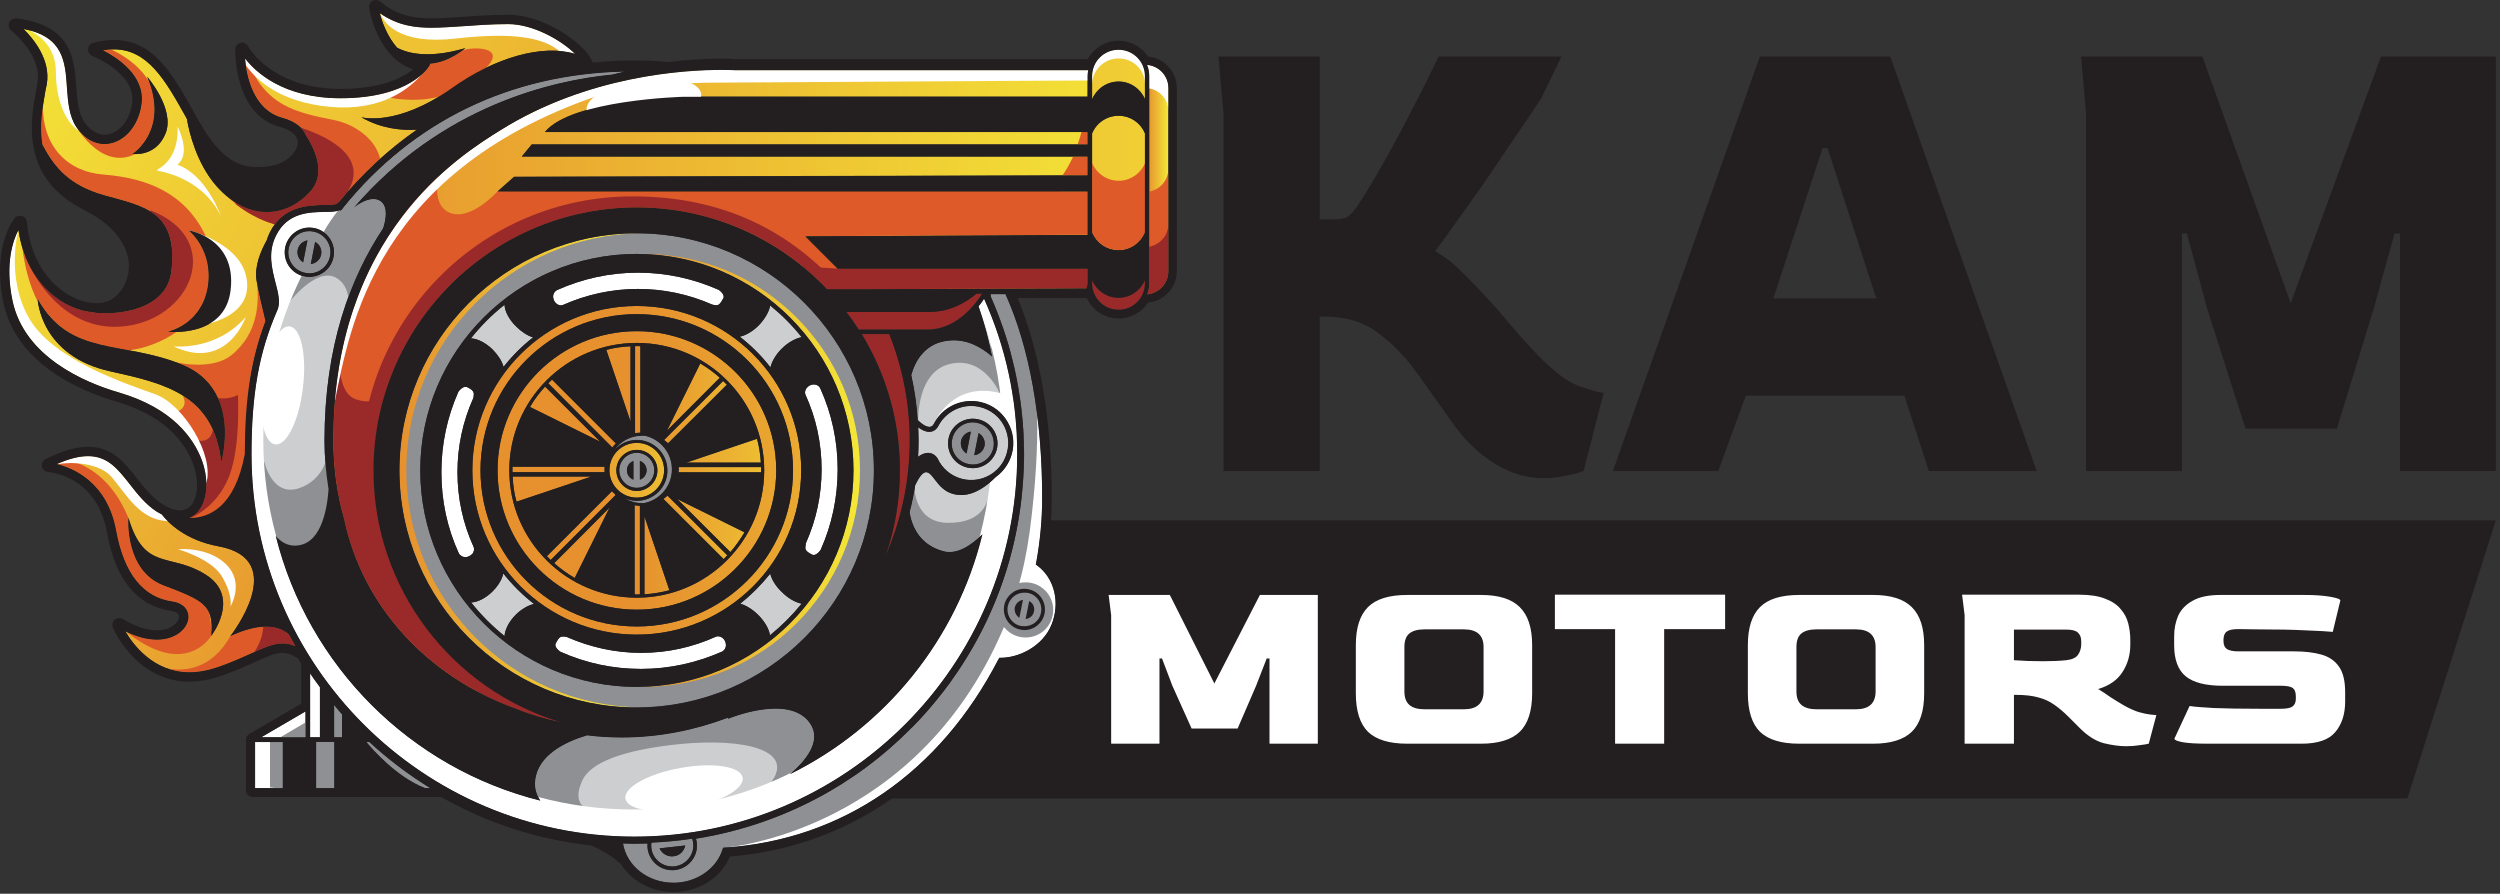 <svg width="593" height="212" viewBox="0 0 593 212" fill="none" xmlns="http://www.w3.org/2000/svg">
<rect x="0" y="0" width="593" height="212" fill="#333333" stroke="none"/>
<path d="M571.021 189.403H193.016L214.01 123.403H592.016L571.021 189.403Z" fill="#231F20"/>
<path d="M72.473 174.885V168.74L61.94 174.885H72.473Z" fill="white"/>
<path d="M79.248 174.885H81.127V169.423C80.482 168.702 79.855 167.962 79.248 167.204V174.885Z" fill="#8E9093"/>
<path d="M75.889 162.993C75.092 161.931 74.314 160.85 73.555 159.75V174.885H75.889V162.993Z" fill="white"/>
<path d="M60.517 186.948H67.121V175.966H60.517V186.948Z" fill="white"/>
<path d="M86.877 175.966C88.073 177.446 93.994 184.331 100.826 186.948H102.078C96.897 183.762 92.058 180.063 87.617 175.966H86.877Z" fill="#8E9093"/>
<path d="M74.978 186.948H79.305C79.305 185.184 79.305 177.559 79.305 175.966H74.978V186.948Z" fill="#8E9093"/>
<path fill-rule="evenodd" clip-rule="evenodd" d="M150.472 198.442C100.427 198.442 59.663 157.758 59.663 107.743C59.663 93.518 61.428 83.618 65.755 73.66V73.603C65.812 73.546 65.812 73.489 65.869 73.433V73.319C65.907 73.319 65.926 73.3 65.926 73.262C66.495 71.498 65.983 69.45 65.356 67.06C64.502 63.703 63.477 59.89 65.47 55.907C68.146 50.445 73.27 50.331 77.028 50.274C78.565 50.274 79.76 50.217 80.614 49.876L80.842 49.99L81.412 49.307L81.525 49.136C98.093 28.709 121.037 17.614 148.08 16.988C147.132 17.215 146.183 17.443 145.234 17.671C131.114 19.036 104.811 25.011 83.917 49.25C83.917 49.25 87.959 45.893 90.407 47.828C92.001 49.136 91.546 51.981 90.862 54.143C83.12 65.808 76.971 82.024 76.971 104.5C76.971 108.369 77.312 112.238 77.939 116.051C77.54 121.456 75.946 129.422 69.911 129.422C68.146 129.422 66.666 128.569 65.413 127.146C73.099 157.986 97.353 182.225 128.154 189.907C127.243 188.484 126.73 186.891 126.958 185.127C127.584 179.096 134.132 175.966 139.256 174.43C141.932 174.771 144.664 174.942 147.454 174.942C156.279 174.942 164.762 173.235 172.619 170.276L172.733 170.504C172.733 170.504 187.137 164.472 192.09 171.528C195.05 175.739 191.065 180.461 187.364 183.648C209.967 172.495 226.933 151.727 233.025 126.748C230.748 128.91 227.275 131.698 223.745 130.731C218.165 129.194 216.344 124.927 215.774 121.513C216.344 119.389 216.78 117.245 217.084 115.083C217.881 113.433 218.849 111.84 219.816 112.011C221.752 112.352 222.606 117.416 228.015 117.416C231.374 117.416 234.391 114.969 236.213 113.149C238.035 111.84 239.402 109.905 240.028 107.629C240.711 105.069 240.369 102.338 239.003 100.062C237.694 97.786 235.53 96.136 232.968 95.453C232.095 95.225 231.241 95.111 230.406 95.111C226.648 95.111 223.176 97.217 221.524 100.517C221.183 101.2 220.727 101.257 220.443 101.257C219.589 101.257 218.507 100.46 217.71 99.663C217.482 96.06 216.97 92.494 216.173 88.966C217.084 85.723 219.418 81.114 225.567 80.773C229.552 80.545 232.854 82.423 235.359 84.642C234.524 80.545 233.443 76.543 232.114 72.636C232.683 72.01 233.082 71.384 233.424 70.872C238.491 82.138 241.28 94.599 241.28 107.743C241.28 157.758 200.573 198.442 150.472 198.442ZM72.245 65.58C72.625 65.656 73.004 65.694 73.384 65.694C76.174 65.694 78.622 63.703 79.134 60.971C79.76 57.785 77.711 54.712 74.523 54.087C74.143 54.011 73.763 53.973 73.384 53.973C70.594 53.973 68.203 55.964 67.634 58.695C67.007 61.882 69.057 64.954 72.245 65.58Z" fill="#CCCECF"/>
<path d="M234.278 118.27C234.278 118.27 233.594 124.187 224.713 124.017C218.792 123.903 217.254 119.237 216.913 116.107C216.609 117.966 216.23 119.768 215.774 121.513C216.344 124.927 218.165 129.194 223.745 130.731C227.275 131.698 230.748 128.91 233.025 126.748C232.494 128.948 231.886 131.11 231.203 133.234C233.879 127.146 234.278 118.27 234.278 118.27Z" fill="#8E9093"/>
<path d="M217.767 99.72C217.824 96.192 218.678 87.999 225.225 86.349C233.594 84.3 237.238 93.518 237.238 93.518C237.238 93.518 238.832 86.69 234.733 81.74C234.961 82.726 235.169 83.693 235.359 84.642C232.854 82.423 229.552 80.545 225.567 80.773C219.418 81.114 217.084 85.723 216.173 88.966C216.97 92.494 217.482 96.06 217.71 99.663C217.748 99.663 217.767 99.682 217.767 99.72Z" fill="#8E9093"/>
<path d="M161.403 176.478C176.035 175.056 189.129 177.73 182.639 185.924C182.639 185.924 187.592 185.127 191.976 181.144C190.458 182.017 188.921 182.851 187.364 183.648C191.065 180.461 195.05 175.739 192.09 171.528C187.137 164.472 172.733 170.504 172.733 170.504L172.619 170.276C164.762 173.235 156.279 174.942 147.454 174.942C144.664 174.942 141.932 174.771 139.256 174.43C134.132 175.966 127.584 179.096 126.958 185.127C126.73 186.891 127.243 188.484 128.154 189.907C128.154 189.907 135.214 192.353 139.768 192.012C139.768 192.012 135.27 191.159 138.174 185.013C140.11 181.03 147.226 177.901 161.403 176.478Z" fill="#8E9093"/>
<path d="M145.234 17.671C146.183 17.443 147.132 17.215 148.08 16.988C121.037 17.614 98.093 28.709 81.525 49.136L81.412 49.307L80.842 49.99L80.614 49.876C79.76 50.217 78.565 50.274 77.028 50.274C76.876 50.274 76.724 50.274 76.572 50.274C76.743 51.185 77.085 52.209 77.483 53.005C76.99 53.498 76.477 54.03 75.946 54.599C78.28 55.737 79.704 58.297 79.134 60.971C78.622 63.703 76.174 65.694 73.384 65.694C73.004 65.694 72.625 65.656 72.245 65.58C71.79 65.504 71.353 65.353 70.936 65.125L68.431 71.896C68.431 71.896 74.864 63.361 79.59 65.808C81.639 66.889 82.379 68.824 82.607 70.588C84.884 64.272 87.731 58.866 90.862 54.143C91.375 52.436 91.773 50.331 91.147 48.852C91.109 48.738 91.052 48.624 90.976 48.51C90.938 48.434 90.9 48.377 90.862 48.34C90.711 48.15 90.559 47.979 90.407 47.828C87.959 45.893 83.916 49.25 83.916 49.25C84.6 48.453 85.283 47.695 85.966 46.974C106.462 24.612 131.57 18.979 145.234 17.671Z" fill="#8E9093"/>
<path d="M62.681 109.393C62.681 109.393 64.388 117.928 70.879 115.823C77.312 113.718 77.825 107.117 77.654 107.629C77.483 108.141 80.102 134.145 74.181 136.421C68.26 138.64 65.413 127.146 65.413 127.146C65.413 127.146 61.599 117.416 62.681 109.393Z" fill="#8E9093"/>
<path fill-rule="evenodd" clip-rule="evenodd" d="M217.767 108.312C217.843 107.06 217.881 105.79 217.881 104.5C217.881 103.438 217.862 102.376 217.824 101.313C218.621 101.939 219.589 102.395 220.443 102.395C221.069 102.395 221.923 102.167 222.549 101.086C224.029 98.127 227.104 96.249 230.406 96.249C231.165 96.249 231.905 96.363 232.626 96.591C234.904 97.16 236.84 98.639 237.978 100.631C239.174 102.679 239.515 105.069 238.889 107.288C237.864 111.157 234.391 113.831 230.406 113.831C229.647 113.831 228.888 113.737 228.129 113.547C225.567 112.864 223.46 111.1 222.378 108.71C222.378 108.672 222.359 108.635 222.322 108.597C221.581 107.629 220.727 107.402 220.158 107.402C219.361 107.402 218.507 107.8 217.767 108.312ZM229.609 110.93C229.989 111.005 230.368 111.043 230.748 111.043C233.537 111.043 235.929 109.052 236.498 106.321C237.124 103.134 235.075 100.062 231.886 99.436C231.507 99.36 231.127 99.322 230.748 99.322C227.958 99.322 225.51 101.313 224.997 104.045C224.371 107.231 226.421 110.304 229.609 110.93Z" fill="#CCCECF"/>
<path fill-rule="evenodd" clip-rule="evenodd" d="M225.851 104.215C226.307 101.882 228.356 100.175 230.748 100.175C231.051 100.175 231.374 100.213 231.716 100.289C234.391 100.801 236.156 103.419 235.644 106.15C235.188 108.483 233.139 110.19 230.748 110.19C230.406 110.19 230.083 110.152 229.78 110.076C227.047 109.564 225.282 106.89 225.851 104.215ZM231.089 107.971C232.285 107.857 233.253 106.947 233.537 105.752C233.765 104.5 233.139 103.305 232.114 102.736L231.089 107.971ZM229.267 107.572L230.292 102.338C229.154 102.565 228.186 103.419 227.958 104.614C227.73 105.809 228.3 106.947 229.267 107.572Z" fill="#8E9093"/>
<path d="M215.831 104.5C215.831 95.794 214.123 87.202 210.935 79.236H204.387C210.138 88.625 213.497 99.72 213.497 111.555C213.497 118.668 212.244 125.496 210.081 131.869C213.725 123.504 215.831 114.23 215.831 104.5Z" fill="#9A2A29"/>
<path fill-rule="evenodd" clip-rule="evenodd" d="M238.548 69.734C244.241 82.366 247.201 99.151 247.201 118.156C247.201 123.22 246.746 128.398 245.778 133.519L245.721 133.86L246.006 134.088C250.162 137.104 251.528 142.907 249.422 148.142C247.372 153.263 241.736 155.994 237.409 155.994H237.067L236.896 156.336C222.948 183.249 199.89 199.125 171.936 201.059H171.537L171.423 201.457C169.943 206.123 165.16 209.367 159.752 209.367C153.717 209.367 148.65 205.384 147.796 200.035C148.707 200.073 149.599 200.092 150.472 200.092C151.534 200.092 152.578 200.073 153.603 200.035C153.375 202.994 155.368 205.668 158.328 206.294C158.708 206.37 159.088 206.408 159.467 206.408C162.257 206.408 164.705 204.416 165.217 201.685C165.388 200.775 165.388 199.807 165.104 198.897C176.433 197.133 187.308 193.207 197.214 187.403L197.328 187.346C197.973 186.967 198.618 186.588 199.264 186.208L199.434 186.094C200.042 185.715 200.649 185.317 201.256 184.9L201.427 184.786C202.072 184.368 202.698 183.951 203.306 183.534L203.42 183.477C204.027 183.022 204.653 182.567 205.298 182.111C209.17 179.266 212.814 176.08 216.173 172.666L216.287 172.609C216.78 172.078 217.273 171.547 217.767 171.016L217.995 170.788C218.45 170.295 218.906 169.802 219.361 169.309L219.646 169.024C220.063 168.531 220.481 168.038 220.898 167.545L221.183 167.204C221.6 166.711 222.018 166.217 222.435 165.724L222.72 165.326C223.1 164.833 223.498 164.34 223.916 163.847L224.143 163.505C224.561 162.974 224.978 162.424 225.396 161.855L225.567 161.627C225.984 161.021 226.402 160.414 226.819 159.807L226.876 159.693C234.391 148.654 239.345 136.421 241.565 123.334L241.622 123.049C241.774 122.177 241.907 121.304 242.02 120.432L242.077 120.034C242.362 118.156 242.533 116.221 242.647 114.287L242.704 113.547C242.742 112.826 242.78 112.105 242.818 111.385L242.874 110.588C242.912 109.64 242.931 108.691 242.931 107.743C242.931 106.871 242.912 106.017 242.874 105.183L242.818 104.386C242.818 103.817 242.799 103.248 242.761 102.679L242.704 101.769C242.666 101.238 242.628 100.707 242.59 100.175L242.533 99.208C242.457 98.715 242.4 98.203 242.362 97.672L242.248 96.761C242.21 96.23 242.153 95.699 242.077 95.168L241.907 94.315C241.831 93.746 241.755 93.196 241.679 92.665L241.565 91.868C241.451 91.261 241.337 90.654 241.223 90.047L241.11 89.478C240.958 88.72 240.806 87.98 240.654 87.259L240.597 87.088C240.028 84.699 239.402 82.252 238.604 79.805V79.748C238.339 78.99 238.092 78.25 237.864 77.529L237.75 77.245C237.523 76.562 237.276 75.879 237.01 75.196L236.896 74.912C236.631 74.229 236.365 73.546 236.099 72.863L235.986 72.636C235.701 71.896 235.416 71.213 235.075 70.474L235.018 70.417C235.018 70.36 235.018 70.189 235.018 69.734H238.548ZM242.988 139.664C240.711 139.664 238.661 141.314 238.206 143.59C237.693 146.264 239.402 148.825 242.077 149.337C242.381 149.413 242.685 149.451 242.988 149.451C245.323 149.451 247.315 147.801 247.771 145.525C248.34 142.85 246.575 140.29 243.956 139.778C243.653 139.702 243.33 139.664 242.988 139.664Z" fill="#8E9093"/>
<path fill-rule="evenodd" clip-rule="evenodd" d="M154.514 199.864C157.816 199.694 161.061 199.409 164.193 198.897C164.477 199.75 164.534 200.661 164.363 201.514C163.908 203.847 161.858 205.497 159.467 205.497C159.163 205.497 158.841 205.478 158.499 205.44C155.88 204.928 154.172 202.482 154.514 199.864ZM156.45 201.23C157.019 202.482 158.328 203.278 159.752 203.108C161.175 202.994 162.257 201.913 162.541 200.547L156.45 201.23Z" fill="#8E9093"/>
<path d="M182.696 72.465C182.411 73.945 181.443 75.651 179.963 77.188C178.54 78.61 176.889 79.578 175.465 79.862C178.198 81.967 180.646 84.414 182.753 87.145C183.094 85.723 184.005 84.13 185.429 82.707C186.909 81.228 188.674 80.26 190.154 79.976C187.934 77.188 185.429 74.684 182.696 72.465Z" fill="#CCCECF"/>
<path d="M119.386 136.022C119.101 137.388 118.19 138.924 116.824 140.29C115.23 141.883 113.294 142.85 111.757 142.907C114.091 145.866 116.767 148.54 119.671 150.873C119.785 149.337 120.695 147.459 122.347 145.809C123.656 144.501 125.25 143.59 126.673 143.249C123.941 141.143 121.493 138.697 119.386 136.022Z" fill="#CCCECF"/>
<path d="M182.696 136.079C180.589 138.697 178.198 141.143 175.579 143.192C176.946 143.59 178.483 144.501 179.849 145.866C181.386 147.402 182.411 149.166 182.639 150.703C185.429 148.427 187.934 145.923 190.154 143.192C188.674 142.907 186.852 141.883 185.372 140.347C183.948 138.981 183.037 137.445 182.696 136.079Z" fill="#CCCECF"/>
<path d="M119.443 87.031C121.492 84.414 123.827 82.081 126.446 80.033C125.136 79.635 123.713 78.724 122.46 77.472C120.752 75.822 119.728 73.831 119.671 72.294C116.71 74.627 114.034 77.302 111.7 80.26C113.294 80.317 115.287 81.341 116.938 82.992C118.19 84.3 119.101 85.723 119.443 87.031Z" fill="#CCCECF"/>
<path fill-rule="evenodd" clip-rule="evenodd" d="M207.291 111.555C207.291 142.566 182.07 167.773 151.041 167.773C120.012 167.773 94.791 142.566 94.791 111.555C94.791 80.545 120.012 55.338 151.041 55.338C182.07 55.338 207.291 80.545 207.291 111.555ZM202.452 111.555C202.452 83.276 179.394 60.232 151.041 60.232C122.745 60.232 99.687 83.276 99.687 111.555C99.687 139.892 122.745 162.936 151.041 162.936C179.394 162.936 202.452 139.892 202.452 111.555Z" fill="#8E9093"/>
<path d="M151.838 162.879C152.104 162.879 152.369 162.898 152.635 162.936C180.931 162.936 203.989 139.892 203.989 111.555C203.989 83.276 180.931 60.232 152.635 60.232C152.369 60.232 152.104 60.232 151.838 60.232C179.792 60.63 202.452 83.504 202.452 111.555C202.452 139.607 179.792 162.481 151.838 162.879Z" fill="url(#paint0_linear_47_160)"/>
<path d="M96.385 111.555C96.385 80.829 121.151 55.794 151.838 55.338C151.572 55.338 151.307 55.338 151.041 55.338C120.012 55.338 94.791 80.545 94.791 111.555C94.791 142.566 120.012 167.773 151.041 167.773C151.307 167.773 151.572 167.773 151.838 167.773C121.151 167.374 96.385 142.281 96.385 111.555Z" fill="url(#paint1_linear_47_160)"/>
<path fill-rule="evenodd" clip-rule="evenodd" d="M151.041 72.579C172.562 72.579 190.04 90.047 190.04 111.555C190.04 133.064 172.562 150.532 151.041 150.532C129.577 150.532 112.042 133.064 112.042 111.555C112.042 90.047 129.577 72.579 151.041 72.579ZM151.041 74.514C130.602 74.514 113.977 91.128 113.977 111.555C113.977 131.983 130.602 148.597 151.041 148.597C171.48 148.597 188.105 131.983 188.105 111.555C188.105 91.128 171.48 74.514 151.041 74.514Z" fill="url(#paint2_linear_47_160)"/>
<path d="M149.561 82.138C147.587 82.214 145.67 82.499 143.81 82.992L149.561 100.005V82.138Z" fill="url(#paint3_linear_47_160)"/>
<path d="M150.642 82.081L150.585 102.736C151.003 102.66 151.439 102.622 151.895 102.622V82.081C151.591 82.081 151.307 82.081 151.041 82.081C150.889 82.081 150.737 82.081 150.585 82.081H150.642Z" fill="url(#paint4_linear_47_160)"/>
<path d="M152.863 140.973C154.912 140.859 156.886 140.536 158.784 140.005L152.863 122.48V140.973Z" fill="url(#paint5_linear_47_160)"/>
<path d="M150.529 141.03C150.68 141.03 150.851 141.03 151.041 141.03C151.307 141.03 151.553 141.03 151.781 141.03V120.034C151.364 119.996 150.946 119.939 150.529 119.863V141.03Z" fill="url(#paint6_linear_47_160)"/>
<path d="M180.476 109.735C180.362 107.8 180.058 105.922 179.565 104.102L162.769 109.735H180.476Z" fill="url(#paint7_linear_47_160)"/>
<path d="M161.004 111.328C161.004 111.555 160.985 111.802 160.947 112.068H180.532C180.532 111.916 180.532 111.745 180.532 111.555C180.532 111.29 180.532 111.043 180.532 110.816H161.004C161.004 110.967 161.004 111.138 161.004 111.328Z" fill="url(#paint8_linear_47_160)"/>
<path d="M121.606 113.035C121.682 115.121 121.986 117.113 122.517 119.009L140.281 113.035H121.606Z" fill="url(#paint9_linear_47_160)"/>
<path d="M143.412 110.702H121.549C121.549 111.005 121.549 111.29 121.549 111.555C121.549 111.707 121.549 111.859 121.549 112.011H143.412V110.702Z" fill="url(#paint10_linear_47_160)"/>
<path d="M166.071 86.235L158.158 102.167L170.74 89.592C169.298 88.34 167.741 87.221 166.071 86.235Z" fill="url(#paint11_linear_47_160)"/>
<path d="M172.391 91.242C172.087 90.939 171.784 90.635 171.48 90.332L157.474 104.329C157.816 104.595 158.139 104.86 158.442 105.126L172.391 91.242Z" fill="url(#paint12_linear_47_160)"/>
<path d="M136.295 137.104L144.608 120.375L131.456 133.576C132.936 134.903 134.549 136.079 136.295 137.104Z" fill="url(#paint13_linear_47_160)"/>
<path d="M145.177 116.506L129.748 131.926C130.052 132.229 130.355 132.533 130.659 132.836L146.031 117.416C145.955 117.34 145.879 117.264 145.803 117.189L145.177 116.506Z" fill="url(#paint14_linear_47_160)"/>
<path d="M173.245 130.958C174.497 129.517 175.617 127.962 176.604 126.293L160.606 118.383L173.245 130.958Z" fill="url(#paint15_linear_47_160)"/>
<path d="M157.361 118.383L171.651 132.665C171.955 132.362 172.258 132.058 172.562 131.755L158.328 117.587C158.025 117.852 157.702 118.118 157.361 118.383Z" fill="url(#paint16_linear_47_160)"/>
<path d="M129.292 91.697C127.926 93.177 126.73 94.789 125.706 96.534L142.387 104.784L129.292 91.697Z" fill="url(#paint17_linear_47_160)"/>
<path d="M146.088 105.183L130.944 90.047C130.64 90.313 130.336 90.597 130.033 90.901L145.234 106.15C145.499 105.809 145.784 105.486 146.088 105.183Z" fill="url(#paint18_linear_47_160)"/>
<path fill-rule="evenodd" clip-rule="evenodd" d="M151.041 78.553C169.26 78.553 184.119 93.347 184.119 111.555C184.119 129.763 169.26 144.614 151.041 144.614C132.822 144.614 118.02 129.763 118.02 111.555C118.02 93.347 132.822 78.553 151.041 78.553ZM151.041 81.342C134.36 81.342 120.809 94.884 120.809 111.555C120.809 128.227 134.36 141.769 151.041 141.769C167.722 141.769 181.273 128.227 181.273 111.555C181.273 94.884 167.722 81.342 151.041 81.342Z" fill="url(#paint19_linear_47_160)"/>
<path d="M145.746 106.719C147.056 105.296 148.934 104.329 151.041 104.329C155.026 104.329 158.271 107.572 158.271 111.555C158.271 115.538 155.026 118.782 151.041 118.782C149.959 118.782 148.991 118.554 148.08 118.099C149.276 118.896 150.699 119.351 152.293 119.351C152.521 119.351 152.749 119.332 152.977 119.294C156.62 118.44 159.353 115.197 159.353 111.328C159.353 107.402 156.62 104.158 152.977 103.362C152.749 103.324 152.521 103.305 152.293 103.305C149.561 103.305 147.169 104.671 145.746 106.719Z" fill="#8E9093"/>
<path fill-rule="evenodd" clip-rule="evenodd" d="M151.041 118.042C147.454 118.042 144.551 115.14 144.551 111.555C144.551 107.971 147.454 105.069 151.041 105.069C154.628 105.069 157.531 107.971 157.531 111.555C157.531 115.14 154.628 118.042 151.041 118.042ZM151.041 116.449C153.717 116.449 155.937 114.23 155.937 111.555C155.937 108.881 153.717 106.719 151.041 106.719C148.365 106.719 146.202 108.881 146.202 111.555C146.202 114.23 148.365 116.449 151.041 116.449Z" fill="url(#paint20_linear_47_160)"/>
<path fill-rule="evenodd" clip-rule="evenodd" d="M151.041 115.709C148.764 115.709 146.885 113.831 146.885 111.555C146.885 109.279 148.764 107.402 151.041 107.402C153.318 107.402 155.197 109.279 155.197 111.555C155.197 113.831 153.318 115.709 151.041 115.709ZM151.781 113.775C152.692 113.49 153.375 112.58 153.375 111.555C153.375 110.531 152.692 109.621 151.781 109.336V113.775ZM150.244 109.336C149.333 109.678 148.707 110.531 148.707 111.555C148.707 112.58 149.333 113.433 150.244 113.775V109.336Z" fill="#8E9093"/>
<path d="M133.506 72.351C139.142 69.848 145.177 68.539 151.326 68.539C157.418 68.539 163.339 69.791 168.918 72.238L169.146 72.294C169.43 72.351 169.658 72.408 169.886 72.408C170.284 72.408 170.74 72.294 171.366 71.1C171.594 70.815 171.708 70.531 171.651 70.246C171.537 69.62 170.968 69.108 170.512 68.767C164.477 66.092 157.987 64.67 151.326 64.67C144.664 64.67 138.174 66.092 132.082 68.824C131 69.506 131.171 70.531 131.285 70.929C131.57 71.953 132.595 72.693 133.506 72.351Z" fill="white"/>
<path d="M169.886 150.987C164.25 153.548 158.272 154.856 152.066 154.856C145.974 154.856 140.053 153.548 134.473 151.101L134.246 151.044C133.961 150.987 133.733 150.987 133.506 150.987C133.107 150.987 132.652 151.044 132.025 152.239C131.798 152.58 131.684 152.865 131.741 153.149C131.854 153.718 132.424 154.23 132.879 154.572C138.914 157.303 145.405 158.669 152.066 158.669C158.727 158.669 165.217 157.246 171.366 154.515C172.391 153.832 172.22 152.808 172.106 152.41C171.822 151.385 170.797 150.703 169.886 150.987Z" fill="white"/>
<path d="M194.88 111.328C194.88 117.416 193.627 123.334 191.122 128.91V129.138C190.951 130.105 190.837 130.56 192.261 131.357C192.545 131.527 192.773 131.641 193.001 131.641C193.627 131.641 194.253 131.015 194.652 130.446C197.328 124.472 198.694 117.985 198.694 111.328C198.694 104.671 197.328 98.184 194.538 92.039C194.139 91.356 193.456 91.185 193.058 91.185C192.375 91.185 191.691 91.527 191.293 92.096C191.065 92.437 190.837 92.892 191.008 93.518C193.57 99.094 194.88 105.126 194.88 111.328Z" fill="white"/>
<path d="M112.156 131.243C112.326 130.958 112.554 130.446 112.383 129.82C109.821 124.244 108.512 118.213 108.512 112.011C108.512 105.922 109.764 100.005 112.269 94.429L112.326 94.201C112.44 93.234 112.554 92.778 111.131 91.982C110.846 91.811 110.618 91.754 110.391 91.754C109.764 91.754 109.138 92.38 108.74 92.892C106.064 98.924 104.697 105.353 104.697 112.011C104.697 118.725 106.064 125.211 108.853 131.3C109.309 131.983 109.935 132.153 110.391 132.153C111.017 132.153 111.7 131.812 112.156 131.243Z" fill="white"/>
<path d="M265.363 70.587C262.516 70.587 260.068 68.88 259.043 66.377V67.173C259.043 70.644 261.89 73.489 265.363 73.489C268.836 73.489 271.626 70.644 271.626 67.173V66.377C270.601 68.88 268.153 70.587 265.363 70.587Z" fill="#9A2A29"/>
<path d="M265.363 27.457C262.516 27.457 260.068 29.164 259.043 31.611V55.168C260.068 57.614 262.516 59.321 265.363 59.321C268.153 59.321 270.601 57.614 271.626 55.168V31.611C270.601 29.164 268.153 27.457 265.363 27.457Z" fill="url(#paint21_linear_47_160)"/>
<path d="M265.363 42.877C262.516 42.877 260.068 41.113 259.043 38.667V55.168C260.068 57.614 262.516 59.321 265.363 59.321C268.153 59.321 270.601 57.614 271.626 55.168V38.667C270.601 41.113 268.153 42.877 265.363 42.877Z" fill="#DE5A29"/>
<path d="M265.363 11.753C261.89 11.753 259.043 14.541 259.043 18.012V23.531C260.068 21.084 262.516 19.321 265.363 19.321C268.153 19.321 270.601 21.084 271.626 23.531V18.012C271.626 14.541 268.836 11.753 265.363 11.753Z" fill="url(#paint22_linear_47_160)"/>
<path d="M265.363 11.753C261.89 11.753 259.043 14.541 259.043 18.012V20.117C259.043 16.646 261.89 13.858 265.363 13.858C268.836 13.858 271.626 16.646 271.626 20.117V18.012C271.626 14.541 268.836 11.753 265.363 11.753Z" fill="white"/>
<path d="M272.081 15.394C272.423 16.229 272.594 17.101 272.594 18.012V67.173C272.594 68.122 272.423 69.013 272.081 69.848C274.928 69.62 277.148 67.23 277.148 64.328V20.914C277.148 18.012 274.928 15.622 272.081 15.394Z" fill="url(#paint23_linear_47_160)"/>
<path d="M272.081 15.394C272.423 16.229 272.594 17.101 272.594 18.012V20.971C275.213 21.426 277.148 23.645 277.148 26.376V20.914C277.148 18.012 274.928 15.622 272.081 15.394Z" fill="white"/>
<path d="M272.594 45.438V67.173C272.594 68.122 272.423 69.013 272.081 69.848C274.928 69.62 277.148 67.23 277.148 64.328V39.975C277.148 42.706 275.213 44.983 272.594 45.438Z" fill="#DE5A29"/>
<path d="M272.594 58.525V67.173C272.594 68.122 272.423 69.013 272.081 69.848C274.928 69.62 277.148 67.23 277.148 64.328V53.062C277.148 55.794 275.213 58.013 272.594 58.525Z" fill="#9A2A29"/>
<path d="M232.968 69.62H231.659C228.812 71.953 225.111 73.945 220.557 73.945H200.744C201.807 75.31 202.793 76.714 203.704 78.155H219.987C227.218 78.155 231.716 71.669 232.968 69.62Z" fill="#9A2A29"/>
<path fill-rule="evenodd" clip-rule="evenodd" d="M68.488 58.866C68.943 56.533 70.993 54.826 73.384 54.826C73.725 54.826 74.048 54.864 74.352 54.94C77.085 55.452 78.85 58.126 78.28 60.801C77.825 63.134 75.775 64.841 73.384 64.841C73.08 64.841 72.758 64.803 72.416 64.727C69.683 64.215 67.918 61.54 68.488 58.866ZM73.725 62.621C74.921 62.508 75.946 61.597 76.174 60.402C76.401 59.151 75.832 57.956 74.75 57.387L73.725 62.621ZM71.904 62.223L72.928 56.988C71.847 57.216 70.879 58.069 70.651 59.264C70.366 60.459 70.936 61.597 71.904 62.223Z" fill="#8E9093"/>
<path fill-rule="evenodd" clip-rule="evenodd" d="M239.06 143.761C239.458 141.883 241.109 140.574 242.988 140.574C243.254 140.574 243.52 140.593 243.785 140.631C245.949 141.03 247.372 143.192 246.917 145.354C246.575 147.232 244.924 148.54 242.988 148.54C242.723 148.54 242.457 148.522 242.191 148.484C240.028 148.085 238.604 145.923 239.06 143.761ZM243.273 146.833C244.241 146.72 245.095 146.037 245.266 145.013C245.493 143.988 244.981 143.021 244.127 142.566L243.273 146.833ZM241.793 146.492L242.647 142.225C241.679 142.395 240.939 143.078 240.711 144.045C240.54 145.07 240.996 145.98 241.793 146.492Z" fill="#8E9093"/>
<path fill-rule="evenodd" clip-rule="evenodd" d="M68.544 150.475C69.038 151.423 69.55 152.372 70.082 153.32C69 152.808 68.032 152.637 67.007 152.637C64.844 152.637 62.737 153.605 59.777 154.913C57.727 155.824 55.165 157.019 51.92 158.157C49.472 159.01 47.138 159.465 44.917 159.465C36.377 159.465 31.538 152.865 29.716 149.735C32.335 151.044 34.897 151.727 37.231 151.727C41.672 151.727 44.519 149.109 44.69 146.549C44.803 144.557 43.323 143.021 40.932 142.68C33.929 141.712 29.431 136.079 27.552 125.894C25.446 114.287 17.248 110.986 13.49 110.076C16.337 108.824 18.785 108.198 20.891 108.198C25.56 108.198 27.951 111.271 30.741 114.799C32.563 117.132 34.441 119.578 37.231 121.399C37.611 121.627 37.99 121.835 38.37 122.025C39.964 124.073 44.063 128.17 51.863 129.593C68.943 132.722 54.653 150.873 54.653 150.873C62.225 147.402 66.267 148.54 68.544 150.475ZM48.789 136.307C40.306 130.958 34.271 135.681 30.456 122.822C30.456 122.822 29.545 135.283 38.712 138.811C47.878 142.338 50.895 143.363 50.098 150.816C50.098 150.816 57.272 141.656 48.789 136.307Z" fill="url(#paint24_linear_47_160)"/>
<path fill-rule="evenodd" clip-rule="evenodd" d="M44.86 122.879C45.828 122.48 46.682 121.797 47.365 120.83C49.301 118.042 49.472 113.49 47.878 109.166C45.885 103.874 40.875 96.818 28.293 93.12C20.037 90.73 5.747 84.642 2.957 71.27C1.135 62.451 3.128 56.931 4.381 54.542C6.259 67.686 15.653 73.774 22.315 74.058C22.201 74.115 22.087 74.115 22.03 74.115C27.723 74.855 39.622 73.66 40.647 64.215C42.241 49.933 33.872 48.909 24.649 46.291C16.451 43.958 12.921 39.748 10.074 34.342C9.277 29.847 10.131 25.238 10.757 21.597C10.871 21.028 10.985 20.477 11.099 19.947C12.067 14.143 7.911 9.192 5.576 6.859C15.027 8.68 15.483 14.598 15.881 20.857C16.109 24.157 16.394 27.571 18.102 30.132C19.867 32.749 22.258 34.172 24.763 34.172C29.147 34.172 32.904 30.075 33.587 24.612C34.441 17.841 27.666 13.574 24.421 11.924C25.294 11.772 26.148 11.696 26.983 11.696C35.125 11.696 39.281 19.15 44.12 27.799L44.348 28.254C44.86 31.44 46.682 38.78 51.294 44.072C59.321 53.176 68.602 51.128 73.669 45.324C77.597 40.886 74.238 34.627 72.473 31.952C71.904 30.53 70.423 28.88 66.894 27.913C60.005 26.035 58.41 17.784 58.126 13.858C60.574 17.045 67.121 23.304 80.785 23.304C97.353 23.304 101.737 15.85 101.907 15.508C101.964 15.395 101.964 15.281 101.964 15.11C106.576 14.825 110.391 11.412 110.391 11.412C100.997 14.2 95.986 12.322 94.165 11.298C91.83 8.623 90.578 5.096 90.065 3.104C94.392 6.12 98.492 6.575 102.363 6.575C104.583 6.575 106.975 6.404 109.593 6.234C112.782 6.006 116.425 5.721 120.582 5.721C126.218 5.721 132.879 9.306 136.409 12.777C128.723 10.387 117.336 13.688 107.316 20.8C94.051 30.245 85.681 27.799 85.681 27.799C90.407 30.53 95.303 30.985 98.89 30.758C92.115 35.48 85.909 41.17 80.444 47.884C80.273 47.941 80.045 48.112 79.988 48.283C79.988 48.321 79.988 48.34 79.988 48.34C79.419 48.567 78.223 48.624 76.971 48.624C73.042 48.738 67.121 48.852 63.99 55.168C63.686 55.812 63.44 56.438 63.25 57.045C61.94 59.378 60.289 63.134 60.859 66.548C61.428 69.791 62.339 73.603 62.965 76.164C59.492 85.325 58.069 94.77 58.069 107.686C55.678 120.375 49.586 122.879 44.86 122.879ZM34.897 18.183C40.306 30.928 31.424 36.504 31.424 36.504C31.424 36.504 37.004 37.358 39.281 31.611C41.558 25.864 34.897 18.183 34.897 18.183ZM39.793 78.667C39.793 78.667 53.4 80.26 54.71 68.767C56.133 56.419 44.746 54.656 44.746 54.656C44.746 54.656 50.781 59.321 49.244 68.255C47.65 77.131 39.793 78.667 39.793 78.667ZM52.489 109.564C52.489 109.564 57.556 92.266 43.152 86.463C28.748 80.659 16.621 84.642 8.935 70.929C8.935 70.929 9.448 84.471 26.3 88.113C39.452 91.015 50.667 93.746 52.489 109.564Z" fill="url(#paint25_linear_47_160)"/>
<path d="M258.019 67.173V63.703H198.694L191.065 56.021L258.019 55.68V45.381H118.02L121.948 41.91L258.019 41.568V37.13H123.77L126.161 34.228H258.019V31.27H129.292C135.555 23.588 162.086 22.905 162.086 22.905H258.019V18.012C258.019 17.557 258.057 17.101 258.133 16.646H174.27C174.213 16.646 173.074 16.532 171.138 16.532C162.314 16.532 139.427 17.955 118.76 30.871C108.91 36.959 79.077 55.566 79.077 104.5C79.077 110.816 79.931 117.075 81.639 123.22C86.023 143.647 101.167 160.376 122.29 168.057C125.763 169.423 129.349 170.504 132.993 171.244C107.316 163.505 88.642 139.664 88.642 111.555C88.642 77.188 116.653 49.193 151.041 49.193C168.804 49.193 184.859 56.647 196.246 68.596H205.64L257.791 68.368C257.734 68.084 258.019 67.515 258.019 67.173Z" fill="url(#paint26_linear_47_160)"/>
<path d="M105.21 39.122C104.356 39.122 101.566 48.34 106.633 50.445C111.643 52.55 118.02 45.381 118.02 45.381L252.268 43.674L247.885 52.721H149.675L107.487 64.556L97.353 60.402L94.563 49.933" fill="#DE5A29"/>
<path d="M258.019 67.174V63.703H198.694L191.065 56.021L258.019 55.68V45.381H248.852C240.483 53.347 229.609 51.526 229.609 51.526H167.893C178.824 54.599 188.56 60.573 196.246 68.596H205.64L257.791 68.368C257.734 68.084 258.019 67.515 258.019 67.174Z" fill="#DE5A29"/>
<path d="M258.019 37.13H254.546C253.787 38.799 252.952 40.279 252.041 41.568H258.019V37.13Z" fill="#DE5A29"/>
<path d="M258.019 31.27H256.538C256.273 32.294 255.969 33.28 255.627 34.228H258.019V31.27Z" fill="#DE5A29"/>
<path d="M258.019 21.141C257.981 21.748 257.943 22.336 257.905 22.905H258.019V21.141Z" fill="#DE5A29"/>
<path d="M119.272 57.899C111.814 59.037 104.697 58.809 101.566 54.997C99.061 51.981 99.972 47.771 102.363 43.446C91.09 54.656 79.077 73.489 79.077 104.5C79.077 110.816 79.931 117.075 81.639 123.22C86.023 143.647 101.167 160.376 122.29 168.057C125.763 169.423 129.349 170.504 132.993 171.244C107.316 163.505 88.642 139.664 88.642 111.555C88.642 88.739 100.94 68.767 119.272 57.899Z" fill="#DE5A29"/>
<path d="M258.019 67.173V63.703H198.694L190.439 63.247C192.488 64.897 194.424 66.661 196.246 68.596H205.64L257.791 68.368C257.734 68.084 258.019 67.515 258.019 67.173Z" fill="#9A2A29"/>
<path d="M88.642 111.555C88.642 105.296 89.553 99.208 91.318 93.518C89.895 94.884 87.788 95.851 84.429 94.713C81.81 93.86 80.785 90.559 80.501 86.69C79.59 92.153 79.077 98.07 79.077 104.5C79.077 110.816 79.931 117.075 81.639 123.22C86.023 143.647 101.167 160.376 122.29 168.057C125.763 169.423 129.349 170.504 132.993 171.244C107.316 163.505 88.642 139.664 88.642 111.555Z" fill="#9A2A29"/>
<path d="M151.041 49.193C168.804 49.193 184.859 56.647 196.246 68.596H199.662C187.82 55.111 171.935 46.576 150.073 46.576C114.433 46.576 85.568 75.424 85.568 111.043C85.568 133.064 96.613 152.523 113.522 164.188C116.331 165.667 119.253 166.957 122.29 168.057C125.763 169.423 129.349 170.504 132.993 171.244C107.316 163.505 88.642 139.664 88.642 111.555C88.642 77.188 116.653 49.193 151.041 49.193Z" fill="#9A2A29"/>
<path d="M71.847 92.039C70.936 99.777 67.975 105.752 65.299 105.41C62.623 105.126 61.2 98.582 62.168 90.844C63.136 83.106 66.04 77.074 68.715 77.415C71.391 77.757 72.815 84.3 71.847 92.039Z" fill="white"/>
<path d="M163.111 191.784C155.425 193.15 148.821 192.126 148.365 189.452C147.853 186.834 153.717 183.534 161.403 182.168C169.089 180.746 175.693 181.77 176.149 184.444C176.661 187.062 170.797 190.362 163.111 191.784Z" fill="white"/>
<path d="M241.223 105.638C241.147 101.845 240.844 98.108 240.312 94.428C239.06 93.746 237.693 93.29 236.213 93.006C225.396 90.901 221.524 100.517 221.524 100.517C223.175 97.217 226.648 95.111 230.406 95.111C231.241 95.111 232.095 95.225 232.968 95.453C235.53 96.135 237.693 97.786 239.003 100.062C239.971 101.712 240.426 103.533 240.369 105.41L241.223 105.638Z" fill="white"/>
<path d="M8.935 70.929C14.287 80.431 21.688 81.455 30.57 83.105C34.669 82.593 38.541 81 41.843 78.781C40.59 78.781 39.793 78.667 39.793 78.667C39.793 78.667 47.65 77.131 49.244 68.255C50.781 59.321 44.746 54.655 44.746 54.655C44.746 54.655 46.739 54.94 48.903 56.192C44.006 45.836 35.125 42.251 24.478 41.398C15.71 40.715 10.074 34.342 10.188 25.238C9.732 28.14 9.505 31.27 10.074 34.342C12.921 39.748 16.451 43.958 24.649 46.291C33.872 48.909 42.241 49.933 40.647 64.215C39.622 73.66 27.723 74.855 22.03 74.115C22.087 74.115 22.201 74.115 22.315 74.058C16.451 73.774 8.366 68.994 5.292 58.752C5.804 62.735 6.829 67.458 8.992 71.612C8.935 71.213 8.935 70.929 8.935 70.929Z" fill="#DE5A29"/>
<path d="M49.529 145.183C48.219 142.395 44.86 141.143 38.712 138.811C29.545 135.283 30.456 122.822 30.456 122.822C26.642 113.718 20.891 110.247 15.995 109.109C15.198 109.374 14.363 109.697 13.49 110.076C17.248 110.986 25.446 114.287 27.552 125.894C29.431 136.079 33.929 141.712 40.932 142.68C43.323 143.021 44.803 144.557 44.69 146.549C44.519 149.109 41.672 151.727 37.231 151.727C34.954 151.727 32.506 151.101 29.944 149.849C44.12 161.172 50.098 150.816 50.098 150.816C50.098 150.816 50.269 148.256 49.529 145.183Z" fill="#DE5A29"/>
<path d="M90.179 37.699C89.154 33.09 84.315 29.506 79.248 28.481C70.139 26.661 63.136 25.124 58.923 14.825C58.619 14.484 58.353 14.162 58.126 13.858C58.41 17.784 60.005 26.035 66.894 27.912C70.423 28.88 71.904 30.53 72.473 31.952C74.238 34.627 77.597 40.886 73.669 45.324C69.171 50.445 61.428 52.607 54.197 46.803C55.45 48.226 59.606 51.583 65.186 53.233C68.431 48.852 73.498 48.738 76.971 48.624C78.223 48.624 79.419 48.567 79.988 48.34C79.988 48.34 79.988 48.321 79.988 48.283C80.045 48.112 80.273 47.941 80.444 47.884C83.461 44.186 86.706 40.772 90.179 37.699Z" fill="#DE5A29"/>
<path d="M60.916 66.775C61.428 71.043 61.599 78.895 54.824 84.3C51.578 86.861 46.056 86.861 41.843 85.95C42.26 86.102 42.697 86.273 43.152 86.463C57.556 92.266 52.489 109.564 52.489 109.564C51.578 101.484 48.162 96.818 43.323 93.803C43.892 94.884 44.063 96.079 43.095 96.989C42.071 98.013 40.078 97.956 38.085 97.444C43.722 101.086 46.511 105.524 47.878 109.166C49.472 113.49 49.301 118.042 47.365 120.83C46.682 121.797 45.828 122.48 44.86 122.879C49.586 122.879 55.678 120.375 58.069 107.686C58.069 94.77 59.492 85.325 62.965 76.164C62.339 73.66 61.428 69.962 60.916 66.775Z" fill="#DE5A29"/>
<path d="M32.05 36.561C31.652 36.561 31.424 36.504 31.424 36.504C31.424 36.504 39.736 31.27 35.409 19.434C33.644 16.476 30.741 13.801 26.414 11.753C25.769 11.753 25.104 11.81 24.421 11.924C27.666 13.574 34.441 17.841 33.587 24.612C32.904 30.075 29.147 34.172 24.763 34.172C22.258 34.172 19.866 32.749 18.102 30.132C17.95 29.866 17.798 29.601 17.646 29.335C17.646 29.335 23.681 40.601 32.05 36.561Z" fill="#DE5A29"/>
<path d="M51.92 158.157C55.165 157.019 57.727 155.824 59.777 154.913C62.737 153.605 64.844 152.637 67.007 152.637C68.032 152.637 69 152.808 70.082 153.32C69.55 152.372 69.038 151.423 68.545 150.475C66.267 148.54 62.225 147.402 54.653 150.873C50.269 158.612 44.177 159.295 39.907 158.612C41.444 159.124 43.095 159.465 44.917 159.465C47.138 159.465 49.472 159.01 51.92 158.157Z" fill="#DE5A29"/>
<path d="M109.764 11.924C108.455 12.891 105.437 14.882 101.964 15.11C101.964 15.281 101.964 15.395 101.907 15.508C101.737 15.793 98.947 20.629 89.325 22.507C95.132 24.043 102.761 24.442 107.999 21.312C124.738 11.412 113.408 10.729 109.764 11.924Z" fill="#DE5A29"/>
<path d="M233.424 70.872C233.082 71.384 232.683 72.01 232.114 72.636C232.228 73.015 232.361 73.394 232.513 73.774C235.359 81.512 237.181 89.763 237.75 98.355C237.978 98.582 238.187 98.848 238.377 99.151C238.415 99.151 238.434 99.151 238.434 99.151C238.623 99.455 238.813 99.758 239.003 100.062C240.369 102.338 240.711 105.069 240.028 107.629C239.402 109.905 238.035 111.84 236.213 113.149C235.815 113.547 235.359 113.945 234.847 114.4C234.315 118.801 233.499 123.106 232.399 127.317C232.626 127.127 232.835 126.937 233.025 126.748C226.933 151.727 209.967 172.495 187.364 183.648C187.516 183.496 187.687 183.344 187.877 183.193C176.661 188.826 163.908 192.012 150.244 192.012C142.444 192.012 134.872 190.988 127.698 189.053C127.85 189.357 128.002 189.641 128.154 189.907C97.353 182.225 73.099 157.986 65.413 127.146C65.451 127.184 65.489 127.222 65.527 127.26C63.534 119.977 62.453 112.295 62.453 104.329C62.453 90.332 65.755 77.131 71.562 65.41C70.879 65.182 70.253 64.841 69.683 64.385C69.456 64.196 69.228 63.968 69 63.703C68.962 63.665 68.943 63.646 68.943 63.646C68.715 63.418 68.526 63.153 68.374 62.849C68.374 62.849 68.355 62.83 68.317 62.792C68.165 62.527 68.032 62.242 67.918 61.939C67.918 61.901 67.899 61.863 67.861 61.825C67.748 61.521 67.672 61.218 67.634 60.914C67.634 60.877 67.615 60.839 67.577 60.801C67.539 60.459 67.52 60.137 67.52 59.833C67.52 59.795 67.52 59.758 67.52 59.72C67.52 59.378 67.558 59.037 67.634 58.695C68.203 55.964 70.594 53.973 73.384 53.973C73.763 53.973 74.143 54.011 74.523 54.086C74.788 54.124 75.035 54.181 75.263 54.257C75.301 54.295 75.358 54.314 75.433 54.314C75.623 54.39 75.813 54.485 76.003 54.599C76.041 54.599 76.06 54.599 76.06 54.599C76.287 54.75 76.515 54.902 76.743 55.054C77.483 53.745 78.736 51.754 80.159 49.99C79.305 50.217 78.28 50.274 77.028 50.274C73.27 50.331 68.146 50.445 65.47 55.907C63.477 59.89 64.502 63.703 65.356 67.06C65.983 69.45 66.495 71.498 65.926 73.262C65.926 73.3 65.907 73.319 65.869 73.319V73.432C65.812 73.489 65.812 73.546 65.755 73.603V73.66C61.428 83.618 59.663 93.518 59.663 107.743C59.663 157.758 100.427 198.442 150.472 198.442C200.573 198.442 241.28 157.758 241.28 107.743C241.28 94.599 238.491 82.138 233.424 70.872Z" fill="white"/>
<path d="M72.473 171.357L66.495 174.885H72.473V171.357Z" fill="#8E9093"/>
<path d="M67.121 175.966H64.047V186.777L65.641 186.948H67.121V175.966Z" fill="#8E9093"/>
<path d="M246.006 134.088L245.721 133.86L245.778 133.519C246.746 128.398 247.201 123.22 247.201 118.156C247.201 111.214 246.803 104.5 246.006 98.241C246.177 105.695 245.721 114.856 244.241 126.122C243.558 131.072 242.59 135.681 241.28 140.005C241.812 139.778 242.381 139.664 242.988 139.664C243.292 139.664 243.615 139.702 243.956 139.778C246.575 140.29 248.283 142.85 247.771 145.525C247.315 147.801 245.323 149.451 242.988 149.451C242.685 149.451 242.362 149.413 242.02 149.337C240.654 149.053 239.515 148.199 238.832 147.061C218.45 197.588 171.936 201.059 171.936 201.059C199.89 199.125 222.948 183.249 236.896 156.336L237.067 155.994H237.409C241.736 155.994 247.372 153.263 249.422 148.142C251.528 142.907 250.162 137.104 246.006 134.088Z" fill="white"/>
<path d="M249.82 144.671C249.82 148.313 246.917 151.215 243.273 151.215C239.686 151.215 236.726 148.313 236.726 144.671C236.726 141.087 239.686 138.128 243.273 138.128C246.917 138.128 249.82 141.087 249.82 144.671Z" fill="#8E9093"/>
<path d="M258.019 18.524C258.019 18.069 258.076 17.101 258.133 16.646H174.27C174.213 16.646 173.074 16.532 171.138 16.532C162.314 16.532 139.427 17.955 118.76 30.871C109.593 36.561 82.892 53.176 79.419 95.225C82.949 78.155 88.642 39.805 144.266 21.881C144.266 21.881 157.816 19.605 169.032 19.605C175.921 19.605 249.251 19.093 259.043 19.093L258.019 18.524Z" fill="white"/>
<path d="M166.299 22.222C166.755 25.238 161.004 28.538 153.546 29.676C146.031 30.757 139.597 29.221 139.142 26.205C138.743 23.247 144.437 19.946 151.952 18.808C159.41 17.727 165.844 19.264 166.299 22.222Z" fill="white"/>
<path d="M35.808 49.933L35.523 50.047C39.281 52.323 41.558 56.192 40.647 64.215C39.623 73.66 27.723 74.855 22.03 74.115C22.087 74.115 22.201 74.115 22.315 74.058C16.849 73.831 9.562 69.62 6.032 60.858L5.975 60.914C5.975 60.914 12.75 78.61 28.634 77.472C45.373 76.278 53.571 56.875 35.808 49.933Z" fill="#9A2A29"/>
<path d="M71.391 30.302C71.904 30.871 72.245 31.44 72.473 31.952C74.238 34.627 77.597 40.886 73.669 45.324C69.512 50.047 62.567 52.266 55.791 47.941L55.962 48.453C58.012 50.047 61.2 52.095 65.186 53.233C68.431 48.852 73.498 48.738 76.971 48.624C78.223 48.624 79.419 48.567 79.988 48.34C79.988 48.34 79.988 48.321 79.988 48.283C80.045 48.112 80.273 47.941 80.444 47.884C81.089 47.088 81.753 46.31 82.436 45.551C87.162 37.87 79.476 32.977 71.391 30.302Z" fill="#9A2A29"/>
<path d="M44.86 122.879C49.586 122.879 55.678 120.375 58.069 107.686C58.069 101.37 58.41 95.908 59.151 90.901C57.215 94.315 54.026 94.713 51.692 94.429C54.88 101.427 52.489 109.564 52.489 109.564C52.148 106.605 51.465 104.102 50.497 101.939C49.87 105.296 47.081 104.784 45.031 103.931C46.34 105.752 47.251 107.572 47.878 109.166C49.472 113.49 49.301 118.042 47.365 120.83C46.682 121.797 45.828 122.48 44.86 122.879Z" fill="#9A2A29"/>
<path d="M70.082 153.32C69.55 152.372 69.038 151.423 68.544 150.475C67.235 149.337 65.299 148.484 62.453 148.654C62.282 151.215 61.314 153.206 60.289 154.686C62.965 153.491 64.958 152.637 67.007 152.637C68.032 152.637 69 152.808 70.082 153.32Z" fill="#9A2A29"/>
<path d="M39.793 123.618C39.167 122.992 38.712 122.48 38.37 122.025C37.99 121.835 37.611 121.627 37.231 121.399C34.441 119.578 32.563 117.132 30.741 114.799C27.951 111.271 25.56 108.198 20.891 108.198C18.785 108.198 16.337 108.824 13.49 110.076C13.528 110.076 13.585 110.095 13.661 110.133C16.394 109.507 23.51 109.621 26.528 113.206C30.114 117.473 33.189 123.334 39.793 123.618Z" fill="white"/>
<path d="M42.241 130.276C42.241 130.276 50.098 132.552 52.546 136.591C55.336 141.143 54.653 143.875 54.653 143.875C54.653 143.875 58.126 138.185 53.571 133.803C49.244 129.593 42.241 130.276 42.241 130.276Z" fill="white"/>
<path d="M2.957 71.27C5.747 84.642 20.037 90.73 28.293 93.12C40.875 96.818 45.885 103.874 47.878 109.166C48.561 111.043 48.903 112.921 48.903 114.685C51.009 108.085 43.437 95.851 36.833 93.518C30.058 91.072 12.408 85.325 6.829 75.367C1.249 65.466 4.381 54.542 4.381 54.542C3.128 56.931 1.135 62.451 2.957 71.27Z" fill="white"/>
<path d="M7.114 7.258C9.619 8.51 13.262 11.354 13.262 17.158C13.262 23.816 15.653 29.221 18.728 30.985C18.538 30.72 18.329 30.435 18.102 30.132C16.394 27.571 16.109 24.157 15.881 20.857C15.483 14.939 15.084 9.363 7.114 7.258Z" fill="white"/>
<path d="M58.126 13.858C58.164 14.313 58.221 14.844 58.297 15.451C60.688 18.865 66.324 24.271 78.337 25.352C90.521 26.433 97.068 21.084 100.086 17.614C97.524 19.947 91.944 23.304 80.785 23.304C67.121 23.304 60.574 17.045 58.126 13.858Z" fill="white"/>
<path d="M136.409 12.777C132.879 9.306 126.218 5.721 120.582 5.721C116.426 5.721 112.782 6.006 109.594 6.234C106.975 6.404 104.583 6.575 102.363 6.575C98.549 6.575 94.449 6.12 90.236 3.218C90.976 5.209 94.392 10.729 108.17 9.135C121.72 7.599 128.837 8.908 132.652 12.094C134.018 12.208 135.27 12.436 136.409 12.777Z" fill="white"/>
<path d="M43.722 77.757C43.722 77.757 58.923 77.131 58.638 67.458C58.353 57.785 44.746 54.656 44.746 54.656C44.746 54.656 54.71 59.321 52.603 67.458C50.554 75.538 43.722 77.757 43.722 77.757Z" fill="white"/>
<path d="M42.071 39.065C45.487 36.391 42.127 30.075 42.127 30.075C42.469 38.268 37.174 40.26 37.174 40.26C37.326 40.26 37.478 40.26 37.63 40.26L37.174 40.487C37.174 40.487 47.821 41.739 52.376 51.241C52.376 51.241 49.017 41.511 42.071 39.065Z" fill="white"/>
<path d="M44.234 123.163C44.633 123.163 51.18 120.944 54.311 113.092C57.443 105.24 56.304 91.128 56.304 91.128L59.834 90.73C59.834 90.73 59.549 111.1 56.532 117.416C53.514 123.675 48.675 125.098 48.675 125.098" fill="#DE5A29"/>
<path d="M41.217 82.195C40.818 82.024 50.952 83.561 58.297 75.196C58.297 75.196 53.913 88.113 41.217 82.195Z" fill="white"/>
<path fill-rule="evenodd" clip-rule="evenodd" d="M279.141 20.914V64.328C279.141 68.198 276.124 71.441 272.309 71.782C270.772 74.115 268.153 75.538 265.363 75.538C262.118 75.538 259.157 73.66 257.791 70.701H241.394C246.689 83.447 249.479 99.777 249.479 118.156C249.479 123.049 249.023 128 248.169 132.95C252.439 136.705 253.806 143.192 251.528 148.996C251.187 149.735 250.788 150.532 250.276 151.272C247.144 158.953 241.166 159.977 239.572 160.148L235.302 163.676C220.955 187.119 198.922 201.116 173.131 203.164C171.025 208.229 165.73 211.586 159.752 211.586C154.628 211.586 149.902 209.082 147.34 205.042C145.12 202.937 142.33 201.457 140.281 200.547C127.698 199.181 115.685 195.312 104.64 189.053H59.948C59.094 189.053 58.353 188.37 58.353 187.46V175.454C58.353 175.227 58.41 174.999 58.524 174.771C58.524 174.733 58.543 174.677 58.581 174.601C58.695 174.449 58.828 174.316 58.98 174.202C59.018 174.164 59.075 174.126 59.151 174.089L71.448 166.919V157.474C71.183 157.019 70.917 156.582 70.651 156.165C69.228 155.255 68.146 154.856 67.007 154.856C65.356 154.856 63.364 155.71 60.688 156.962C58.581 157.929 55.962 159.067 52.66 160.262C49.984 161.172 47.422 161.684 44.917 161.684C32.221 161.684 26.812 148.996 26.756 148.882C26.528 148.199 26.699 147.459 27.211 147.004C27.78 146.549 28.52 146.492 29.147 146.833C32.05 148.597 34.783 149.508 37.231 149.508C40.647 149.508 42.355 147.63 42.469 146.378C42.526 145.354 41.331 145.013 40.647 144.899C32.563 143.761 27.382 137.559 25.389 126.293C22.941 112.864 11.896 112.011 11.44 111.954C10.7 111.897 10.074 111.385 9.96 110.645C9.789 109.905 10.131 109.223 10.814 108.881C14.743 106.947 18.045 105.979 20.891 105.979C26.642 105.979 29.602 109.792 32.449 113.433C34.214 115.652 35.979 117.928 38.427 119.521C41.501 121.513 44.12 121.57 45.544 119.578C47.081 117.359 47.138 113.604 45.771 109.962C43.949 105.126 39.338 98.696 27.666 95.282C18.899 92.722 3.811 86.235 0.794 71.725C-1.939 58.525 3.242 52.038 3.47 51.754C3.868 51.242 4.608 51.071 5.235 51.241C5.861 51.412 6.316 51.981 6.373 52.664C7.854 68.88 21.176 74.172 26.414 71.043C29.033 69.45 30.684 66.206 30.57 62.792C30.456 59.89 28.919 54.314 19.98 49.819C4.722 42.194 7.227 28.538 8.594 21.198L8.651 21.028C8.727 20.534 8.803 20.06 8.878 19.605C10.017 13.062 2.787 7.372 2.673 7.258C2.103 6.859 1.933 6.063 2.16 5.38C2.445 4.754 3.014 4.356 3.698 4.356C3.754 4.356 3.868 4.356 3.868 4.356C17.077 5.949 17.646 14.086 18.102 20.686C18.329 23.816 18.557 26.774 19.98 28.88C20.891 30.245 22.542 31.952 24.763 31.952C28.008 31.952 30.855 28.652 31.367 24.385C32.221 17.386 22.03 13.289 21.916 13.289C21.29 13.005 20.834 12.379 20.891 11.639C20.948 10.956 21.404 10.33 22.144 10.16C23.795 9.704 25.446 9.477 26.983 9.477C36.434 9.477 40.875 17.5 46.056 26.718L46.739 27.969C51.522 36.447 55.393 39.634 61.143 39.634C61.997 39.634 62.908 39.577 63.933 39.406C68.089 38.837 70.48 35.935 70.651 34.001C70.765 31.611 67.975 30.53 66.324 30.075C55.564 27.173 55.791 12.322 55.791 11.696C55.791 10.956 56.304 10.33 57.044 10.16C57.727 9.989 58.524 10.33 58.866 11.013C58.923 11.127 64.388 21.084 80.785 21.084C90.464 21.084 95.588 18.41 98.036 16.419C89.496 13.858 87.56 2.023 87.56 1.909C87.447 1.226 87.788 0.544 88.357 0.202C88.927 -0.139 89.724 -0.025 90.236 0.373C93.595 3.218 97.125 4.356 102.363 4.356C104.47 4.356 106.747 4.185 109.423 4.014C112.668 3.787 116.312 3.502 120.582 3.502C127.015 3.502 134.36 7.485 138.231 11.468C139.408 12.644 140.205 13.763 140.622 14.825C146.486 14.256 152.464 14.143 158.613 14.712C168.007 13.574 174.27 13.972 174.384 14.029H258.019C259.499 11.354 262.289 9.648 265.363 9.648C268.153 9.648 270.772 11.07 272.309 13.403C276.124 13.801 279.141 16.988 279.141 20.914ZM44.86 122.879C49.586 122.879 55.678 120.375 58.069 107.686C58.069 94.77 59.492 85.325 62.965 76.164C62.339 73.603 61.428 69.791 60.859 66.548C60.289 63.134 61.94 59.378 63.25 57.045C63.44 56.438 63.686 55.812 63.99 55.168C67.121 48.852 73.042 48.738 76.971 48.624C78.223 48.624 79.419 48.567 79.988 48.34C79.988 48.34 79.988 48.321 79.988 48.283C80.045 48.112 80.273 47.941 80.444 47.884C85.909 41.17 92.115 35.48 98.89 30.757C95.303 30.985 90.407 30.53 85.681 27.799C85.681 27.799 94.051 30.245 107.316 20.8C117.336 13.687 128.723 10.387 136.409 12.777C132.879 9.306 126.218 5.721 120.582 5.721C116.426 5.721 112.782 6.006 109.594 6.234C106.975 6.404 104.583 6.575 102.363 6.575C98.492 6.575 94.392 6.12 90.065 3.104C90.578 5.096 91.83 8.623 94.165 11.298C95.987 12.322 100.997 14.2 110.391 11.411C110.391 11.411 106.576 14.825 101.964 15.11C101.964 15.281 101.964 15.394 101.908 15.508C101.737 15.85 97.353 23.304 80.785 23.304C67.121 23.304 60.574 17.045 58.126 13.858C58.41 17.784 60.005 26.035 66.894 27.912C70.423 28.88 71.904 30.53 72.473 31.952C74.238 34.627 77.597 40.886 73.669 45.324C68.602 51.128 59.321 53.176 51.294 44.072C46.682 38.78 44.86 31.44 44.348 28.254L44.12 27.799C39.281 19.15 35.125 11.696 26.983 11.696C26.148 11.696 25.294 11.772 24.421 11.924C27.666 13.574 34.441 17.841 33.587 24.612C32.904 30.075 29.147 34.171 24.763 34.171C22.258 34.171 19.867 32.749 18.102 30.132C16.394 27.571 16.109 24.157 15.881 20.857C15.483 14.598 15.027 8.68 5.576 6.859C7.911 9.192 12.067 14.143 11.099 19.946C10.985 20.477 10.871 21.028 10.757 21.597C10.131 25.238 9.277 29.847 10.074 34.342C12.921 39.748 16.451 43.958 24.649 46.291C33.872 48.909 42.241 49.933 40.647 64.215C39.623 73.66 27.723 74.855 22.03 74.115C22.087 74.115 22.201 74.115 22.315 74.058C15.653 73.774 6.26 67.686 4.381 54.542C3.128 56.931 1.136 62.451 2.957 71.27C5.747 84.642 20.037 90.73 28.293 93.12C40.875 96.818 45.885 103.874 47.878 109.166C49.472 113.49 49.301 118.042 47.365 120.83C46.682 121.797 45.828 122.48 44.86 122.879ZM70.082 153.32C69.55 152.372 69.038 151.423 68.545 150.475C66.267 148.54 62.225 147.402 54.653 150.873C54.653 150.873 68.943 132.722 51.863 129.593C44.063 128.17 39.964 124.073 38.37 122.025C37.99 121.835 37.611 121.627 37.231 121.399C34.441 119.578 32.563 117.132 30.741 114.799C27.951 111.271 25.56 108.198 20.891 108.198C18.785 108.198 16.337 108.824 13.49 110.076C17.248 110.986 25.446 114.287 27.553 125.894C29.431 136.079 33.929 141.712 40.932 142.68C43.323 143.021 44.803 144.557 44.69 146.549C44.519 149.109 41.672 151.727 37.231 151.727C34.897 151.727 32.335 151.044 29.716 149.735C31.538 152.865 36.377 159.465 44.917 159.465C47.138 159.465 49.472 159.01 51.92 158.157C55.165 157.019 57.727 155.824 59.777 154.913C62.737 153.605 64.844 152.637 67.007 152.637C68.032 152.637 69 152.808 70.082 153.32ZM150.472 198.442C200.573 198.442 241.28 157.758 241.28 107.743C241.28 94.599 238.491 82.138 233.424 70.872C233.082 71.384 232.683 72.01 232.114 72.636C233.443 76.543 234.524 80.545 235.359 84.642C232.854 82.423 229.552 80.545 225.567 80.773C219.418 81.114 217.084 85.723 216.173 88.966C216.97 92.494 217.482 96.06 217.71 99.663C218.507 100.46 219.589 101.257 220.443 101.257C220.727 101.257 221.183 101.2 221.524 100.517C223.176 97.217 226.648 95.111 230.406 95.111C231.241 95.111 232.095 95.225 232.968 95.453C235.53 96.135 237.694 97.786 239.003 100.062C240.369 102.338 240.711 105.069 240.028 107.629C239.402 109.905 238.035 111.84 236.213 113.149C234.391 114.969 231.374 117.416 228.015 117.416C222.606 117.416 221.752 112.352 219.816 112.011C218.849 111.84 217.881 113.433 217.084 115.083C216.78 117.245 216.344 119.389 215.774 121.513C216.344 124.927 218.165 129.194 223.745 130.731C227.275 131.698 230.748 128.91 233.025 126.748C226.933 151.727 209.967 172.495 187.364 183.648C191.065 180.461 195.05 175.739 192.09 171.528C187.137 164.472 172.733 170.504 172.733 170.504L172.619 170.276C164.762 173.235 156.279 174.942 147.454 174.942C144.664 174.942 141.932 174.771 139.256 174.43C134.132 175.966 127.584 179.096 126.958 185.127C126.73 186.891 127.243 188.484 128.154 189.907C97.353 182.225 73.099 157.986 65.413 127.146C66.666 128.569 68.146 129.422 69.911 129.422C75.946 129.422 77.54 121.456 77.939 116.051C77.312 112.238 76.971 108.369 76.971 104.5C76.971 82.024 83.12 65.808 90.862 54.143C91.546 51.981 92.001 49.136 90.407 47.827C87.959 45.893 83.917 49.25 83.917 49.25C104.811 25.011 131.114 19.036 145.234 17.67C146.183 17.443 147.132 17.215 148.08 16.988C121.037 17.614 98.093 28.709 81.525 49.136L81.412 49.307L80.842 49.99L80.614 49.876C79.76 50.217 78.565 50.274 77.028 50.274C73.27 50.331 68.146 50.445 65.47 55.907C63.477 59.89 64.502 63.703 65.356 67.06C65.983 69.45 66.495 71.498 65.926 73.262C65.926 73.3 65.907 73.319 65.869 73.319V73.432C65.812 73.489 65.812 73.546 65.755 73.603V73.66C61.428 83.618 59.663 93.518 59.663 107.743C59.663 157.758 100.427 198.442 150.472 198.442ZM72.473 168.74L61.94 174.885H72.473V168.74ZM79.305 175.966H74.978V186.948H79.305C79.305 185.184 79.305 177.559 79.305 175.966ZM75.889 174.885V162.993C75.092 161.931 74.314 160.831 73.555 159.693V174.885H75.889ZM81.127 169.423C80.482 168.702 79.855 167.962 79.248 167.204V174.885H81.127V169.423ZM102.078 186.948C96.897 183.762 92.058 180.12 87.617 176.023H86.877C88.073 177.446 93.994 184.331 100.826 186.948H102.078ZM67.064 176.023H60.46V186.948H67.064V176.023ZM238.491 69.791H234.961C234.961 70.246 235.018 70.417 235.018 70.417L235.075 70.531C235.359 71.27 235.644 71.953 235.986 72.636L236.042 72.92C236.346 73.565 236.612 74.229 236.84 74.912L236.953 75.196C237.219 75.879 237.466 76.581 237.694 77.302L237.807 77.529C238.073 78.288 238.32 79.028 238.548 79.748L238.604 79.862C239.345 82.252 240.028 84.699 240.54 87.145L240.597 87.316C240.749 88.037 240.901 88.776 241.053 89.535L241.166 90.104C241.28 90.711 241.394 91.318 241.508 91.925L241.622 92.665C241.736 93.234 241.831 93.784 241.907 94.315L242.02 95.225C242.096 95.718 242.172 96.23 242.248 96.761L242.305 97.729C242.381 98.222 242.438 98.734 242.476 99.265L242.59 100.232C242.628 100.725 242.666 101.238 242.704 101.769L242.761 102.736C242.761 103.305 242.78 103.874 242.818 104.443V105.24C242.855 106.074 242.874 106.909 242.874 107.743C242.874 108.691 242.855 109.64 242.818 110.588V111.385C242.78 112.143 242.742 112.883 242.704 113.604L242.647 114.344C242.476 116.221 242.305 118.156 242.077 120.09L242.02 120.432C241.869 121.342 241.736 122.234 241.622 123.106L241.565 123.391C239.345 136.478 234.391 148.711 226.876 159.75L226.762 159.807C226.345 160.414 225.927 161.021 225.51 161.627L225.339 161.912C224.921 162.443 224.523 162.974 224.143 163.505L223.859 163.847C223.479 164.378 223.081 164.89 222.663 165.383L222.378 165.724C221.999 166.217 221.6 166.711 221.183 167.204L220.898 167.545C220.481 168.038 220.044 168.531 219.589 169.024L219.361 169.309C218.906 169.84 218.45 170.352 217.995 170.845L217.767 171.073C217.273 171.604 216.761 172.116 216.23 172.609L216.116 172.723C212.757 176.137 209.113 179.266 205.298 182.111C204.653 182.567 204.008 183.022 203.363 183.477L203.249 183.591C202.642 184.008 202.015 184.425 201.37 184.843L201.256 184.9C200.649 185.317 200.023 185.734 199.377 186.151L199.207 186.208C198.561 186.626 197.916 187.024 197.271 187.403L197.214 187.46C187.308 193.264 176.376 197.133 165.047 198.954C165.331 199.864 165.388 200.775 165.217 201.685C164.648 204.416 162.257 206.408 159.467 206.408C159.05 206.408 158.651 206.37 158.272 206.294C155.368 205.725 153.318 202.994 153.603 200.092C152.54 200.13 151.496 200.149 150.472 200.149C149.561 200.149 148.65 200.13 147.739 200.092C148.65 205.44 153.66 209.423 159.752 209.423C165.104 209.423 169.886 206.18 171.366 201.514L171.48 201.116L171.879 201.059C199.833 199.181 222.891 183.306 236.84 156.336L237.01 156.051H237.409C241.736 156.051 247.372 153.263 249.422 148.199C251.528 142.964 250.105 137.16 246.006 134.145L245.664 133.917L245.778 133.519C246.689 128.455 247.201 123.277 247.201 118.213C247.201 99.151 244.184 82.423 238.491 69.791ZM129.236 31.326C135.555 23.645 162.029 22.962 162.029 22.962H257.962V18.069C257.962 17.576 258.019 17.101 258.133 16.646H174.27C174.156 16.646 173.074 16.589 171.138 16.589C162.257 16.589 139.37 17.955 118.703 30.871C108.853 37.016 79.02 55.623 79.02 104.5C79.02 110.816 79.874 117.132 81.639 123.22C85.966 143.704 101.167 160.433 122.233 168.057C125.763 169.48 129.292 170.504 132.936 171.3C107.316 163.562 88.585 139.721 88.585 111.612C88.585 77.188 116.596 49.193 151.041 49.193C168.804 49.193 184.802 56.647 196.189 68.596H205.583L257.734 68.425C257.734 68.141 257.962 67.515 257.962 67.23V63.759H198.694L191.008 56.078L257.962 55.737V45.438H118.02L121.948 41.967L257.962 41.625V37.13H123.77L126.104 34.285H257.962V31.326H129.236ZM151.041 55.338C120.012 55.338 94.734 80.602 94.734 111.612C94.734 142.623 120.012 167.83 151.041 167.83C182.07 167.83 207.291 142.623 207.291 111.612C207.291 80.602 182.07 55.338 151.041 55.338ZM217.881 104.5C217.881 105.79 217.843 107.079 217.767 108.369C218.507 107.8 219.304 107.459 220.101 107.459C220.727 107.459 221.581 107.629 222.265 108.597C222.303 108.635 222.341 108.673 222.378 108.71C223.46 111.157 225.567 112.921 228.129 113.604C228.85 113.794 229.59 113.888 230.349 113.888C234.334 113.888 237.864 111.214 238.832 107.345C239.458 105.069 239.117 102.736 237.978 100.688C236.783 98.639 234.904 97.217 232.626 96.591C231.867 96.401 231.108 96.306 230.349 96.306C227.104 96.306 224.03 98.184 222.549 101.086C221.923 102.224 221.012 102.451 220.386 102.451C219.532 102.451 218.621 101.996 217.767 101.37C217.843 102.432 217.881 103.476 217.881 104.5ZM164.193 198.954C161.004 199.409 157.759 199.75 154.514 199.864C154.115 202.482 155.88 204.928 158.499 205.44C158.803 205.516 159.126 205.554 159.467 205.554C161.801 205.554 163.908 203.847 164.363 201.514C164.534 200.661 164.477 199.807 164.193 198.954ZM213.44 111.612C213.44 118.725 212.244 125.553 210.024 131.926C213.725 123.504 215.774 114.287 215.774 104.5C215.774 95.851 214.123 87.259 210.935 79.236H204.388C210.138 88.682 213.44 99.777 213.44 111.612ZM219.987 78.212C227.161 78.212 231.716 71.669 232.968 69.677H231.602C228.812 72.01 225.111 74.001 220.5 74.001H200.744C201.769 75.367 202.755 76.771 203.704 78.212H219.987ZM271.569 66.434C270.544 68.88 268.153 70.644 265.306 70.644C262.46 70.644 260.068 68.88 259.044 66.434V67.23C259.044 70.701 261.833 73.489 265.306 73.489C268.779 73.489 271.569 70.701 271.569 67.23V66.434ZM271.569 31.668C270.544 29.164 268.153 27.457 265.306 27.457C262.46 27.457 260.068 29.164 259.044 31.668V55.168C260.068 57.614 262.46 59.378 265.306 59.378C268.153 59.378 270.544 57.614 271.569 55.168V31.668ZM271.569 18.069C271.569 14.598 268.779 11.81 265.306 11.81C261.833 11.81 259.044 14.598 259.044 18.069V23.588C260.068 21.141 262.46 19.377 265.306 19.377C268.153 19.377 270.544 21.141 271.569 23.588V18.069ZM277.148 20.914C277.148 18.012 274.928 15.622 272.081 15.394C272.423 16.229 272.594 17.12 272.594 18.069V67.23C272.594 68.141 272.423 69.013 272.081 69.848C274.928 69.62 277.148 67.23 277.148 64.328V20.914Z" fill="#231F20"/>
<path fill-rule="evenodd" clip-rule="evenodd" d="M224.997 104.045C225.51 101.313 227.958 99.322 230.748 99.322C231.127 99.322 231.507 99.36 231.886 99.436C235.075 100.062 237.124 103.134 236.498 106.321C235.929 109.052 233.537 111.043 230.748 111.043C230.368 111.043 229.989 111.005 229.609 110.93C226.421 110.304 224.371 107.231 224.997 104.045ZM229.78 110.076C230.083 110.152 230.406 110.19 230.748 110.19C233.139 110.19 235.188 108.483 235.644 106.15C236.156 103.419 234.391 100.801 231.716 100.289C231.374 100.213 231.051 100.175 230.748 100.175C228.356 100.175 226.307 101.882 225.851 104.215C225.282 106.89 227.047 109.564 229.78 110.076Z" fill="#231F20"/>
<path d="M229.267 107.572L230.292 102.395C229.153 102.565 228.186 103.419 227.958 104.614C227.73 105.809 228.299 107.003 229.267 107.572Z" fill="#231F20"/>
<path d="M233.537 105.752C233.765 104.5 233.139 103.305 232.114 102.736L231.089 107.971C232.285 107.857 233.253 106.947 233.537 105.752Z" fill="#231F20"/>
<path d="M159.752 203.108C161.175 202.994 162.257 201.913 162.542 200.547L156.45 201.23C157.019 202.482 158.329 203.278 159.752 203.108Z" fill="#231F20"/>
<path fill-rule="evenodd" clip-rule="evenodd" d="M202.452 111.555C202.452 139.892 179.394 162.936 151.041 162.936C122.745 162.936 99.687 139.892 99.687 111.555C99.687 83.276 122.745 60.232 151.041 60.232C179.394 60.232 202.452 83.276 202.452 111.555ZM131.285 70.929C131.57 71.953 132.595 72.693 133.506 72.351C139.142 69.848 145.177 68.539 151.326 68.539C157.418 68.539 163.339 69.791 168.918 72.238L169.146 72.294C169.43 72.351 169.658 72.408 169.886 72.408C170.284 72.408 170.74 72.294 171.366 71.1C171.594 70.815 171.708 70.531 171.651 70.246C171.537 69.62 170.968 69.108 170.512 68.767C164.477 66.092 157.987 64.67 151.326 64.67C144.664 64.67 138.174 66.092 132.082 68.824C131 69.506 131.171 70.531 131.285 70.929ZM151.041 72.579C129.577 72.579 112.042 90.047 112.042 111.555C112.042 133.064 129.577 150.532 151.041 150.532C172.562 150.532 190.04 133.064 190.04 111.555C190.04 90.047 172.562 72.579 151.041 72.579ZM111.7 80.26C113.294 80.317 115.287 81.342 116.938 82.992C118.19 84.3 119.101 85.723 119.443 87.032C121.493 84.414 123.827 82.081 126.446 80.033C125.136 79.635 123.713 78.724 122.46 77.472C120.752 75.822 119.728 73.831 119.671 72.294C116.71 74.627 114.034 77.302 111.7 80.26ZM110.391 132.153C111.017 132.153 111.7 131.812 112.156 131.243C112.326 130.958 112.554 130.446 112.383 129.82C109.821 124.244 108.512 118.213 108.512 112.011C108.512 105.922 109.764 100.005 112.269 94.429L112.326 94.201C112.44 93.234 112.554 92.778 111.131 91.982C110.846 91.811 110.618 91.754 110.391 91.754C109.764 91.754 109.138 92.38 108.74 92.892C106.064 98.924 104.697 105.353 104.697 112.011C104.697 118.725 106.064 125.211 108.853 131.3C109.309 131.983 109.935 132.153 110.391 132.153ZM126.674 143.249C123.941 141.143 121.493 138.697 119.386 136.022C119.101 137.388 118.19 138.924 116.824 140.29C115.23 141.883 113.294 142.85 111.757 142.907C114.091 145.866 116.767 148.54 119.671 150.873C119.785 149.337 120.696 147.459 122.347 145.809C123.656 144.501 125.25 143.59 126.674 143.249ZM172.106 152.41C171.822 151.385 170.797 150.703 169.886 150.987C164.25 153.548 158.272 154.856 152.066 154.856C145.974 154.856 140.053 153.548 134.473 151.101L134.246 151.044C133.961 150.987 133.733 150.987 133.506 150.987C133.107 150.987 132.652 151.044 132.025 152.239C131.798 152.58 131.684 152.865 131.741 153.149C131.854 153.718 132.424 154.23 132.879 154.572C138.914 157.303 145.405 158.669 152.066 158.669C158.727 158.669 165.217 157.246 171.366 154.515C172.391 153.832 172.22 152.808 172.106 152.41ZM190.154 143.192C188.674 142.907 186.852 141.883 185.372 140.347C183.948 138.981 183.038 137.445 182.696 136.079C180.589 138.697 178.198 141.087 175.579 143.192C176.946 143.59 178.483 144.501 179.849 145.866C181.386 147.402 182.411 149.166 182.639 150.703C185.429 148.427 187.934 145.923 190.154 143.192ZM191.008 93.518C193.57 99.094 194.88 105.126 194.88 111.328C194.88 117.416 193.627 123.334 191.122 128.91V129.138C190.951 130.105 190.837 130.56 192.261 131.357C192.545 131.527 192.773 131.641 193.001 131.641C193.627 131.641 194.253 131.015 194.652 130.446C197.328 124.472 198.694 117.985 198.694 111.328C198.694 104.671 197.328 98.184 194.538 92.039C194.14 91.356 193.456 91.185 193.058 91.185C192.375 91.185 191.691 91.527 191.293 92.096C191.065 92.437 190.837 92.892 191.008 93.518ZM190.154 79.976C187.934 77.188 185.429 74.684 182.696 72.465C182.411 73.945 181.443 75.652 179.963 77.188C178.54 78.61 176.889 79.578 175.465 79.862C178.198 81.968 180.646 84.414 182.753 87.145C183.094 85.723 184.005 84.13 185.429 82.707C186.909 81.228 188.674 80.26 190.154 79.976Z" fill="#231F20"/>
<path fill-rule="evenodd" clip-rule="evenodd" d="M151.041 74.513C171.48 74.513 188.105 91.128 188.105 111.555C188.105 131.983 171.48 148.597 151.041 148.597C130.602 148.597 113.977 131.983 113.977 111.555C113.977 91.128 130.602 74.513 151.041 74.513ZM151.041 78.553C132.822 78.553 118.02 93.347 118.02 111.555C118.02 129.763 132.822 144.614 151.041 144.614C169.26 144.614 184.119 129.763 184.119 111.555C184.119 93.347 169.26 78.553 151.041 78.553Z" fill="#231F20"/>
<path fill-rule="evenodd" clip-rule="evenodd" d="M151.041 81.342C167.722 81.342 181.273 94.884 181.273 111.555C181.273 128.227 167.722 141.769 151.041 141.769C134.359 141.769 120.809 128.227 120.809 111.555C120.809 94.884 134.359 81.342 151.041 81.342ZM143.81 82.992L149.561 100.005V82.138C147.587 82.214 145.67 82.499 143.81 82.992ZM130.033 90.901L145.234 106.15C145.499 105.809 145.784 105.486 146.088 105.183L130.943 90.047C130.64 90.313 130.336 90.597 130.033 90.901ZM125.706 96.534L142.387 104.784L129.292 91.697C127.926 93.177 126.73 94.789 125.706 96.534ZM121.549 112.011H143.412V110.702H121.549C121.549 111.005 121.549 111.29 121.549 111.555C121.549 111.707 121.549 111.859 121.549 112.011ZM140.281 113.035H121.606C121.682 115.121 121.986 117.113 122.517 119.009L140.281 113.035ZM144.607 120.375L131.456 133.576C132.936 134.903 134.568 136.079 136.352 137.104L144.607 120.375ZM146.031 117.416C145.955 117.34 145.879 117.245 145.803 117.132L145.12 116.506L129.691 131.926C129.995 132.229 130.298 132.533 130.602 132.836L146.031 117.416ZM151.041 118.042C154.628 118.042 157.531 115.083 157.531 111.499C157.531 107.914 154.628 105.012 151.041 105.012C147.454 105.012 144.551 107.914 144.551 111.499C144.551 115.083 147.454 118.042 151.041 118.042ZM151.781 119.977C151.364 119.939 150.946 119.882 150.529 119.806V140.973C150.68 141.011 150.851 141.03 151.041 141.03C151.307 141.03 151.553 141.011 151.781 140.973V119.977ZM158.784 140.005L152.863 122.48V140.973C154.912 140.821 156.886 140.499 158.784 140.005ZM172.505 131.698L158.328 117.53C158.025 117.833 157.702 118.099 157.361 118.327L171.651 132.608C171.954 132.305 172.239 132.002 172.505 131.698ZM176.604 126.236L160.606 118.327L173.245 130.958C174.497 129.479 175.617 127.905 176.604 126.236ZM180.532 110.759H160.947C160.985 110.949 161.004 111.119 161.004 111.271C161.004 111.536 160.985 111.783 160.947 112.011H180.532C180.532 111.859 180.532 111.707 180.532 111.555C180.532 111.29 180.532 111.024 180.532 110.759ZM162.769 109.735H180.475C180.362 107.762 180.058 105.865 179.565 104.045L162.769 109.735ZM158.215 102.167L170.74 89.592C169.336 88.302 167.798 87.164 166.128 86.178L158.215 102.167ZM157.531 104.386C157.873 104.614 158.196 104.879 158.499 105.183L172.448 91.242C172.144 90.939 171.841 90.654 171.537 90.389L157.531 104.386ZM152.293 103.362C149.618 103.362 147.226 104.671 145.746 106.719C147.113 105.296 148.991 104.386 151.098 104.386C155.083 104.386 158.328 107.629 158.328 111.612C158.328 115.595 155.083 118.782 151.098 118.782C150.016 118.782 148.991 118.554 148.08 118.156C149.333 118.896 150.756 119.351 152.293 119.351C152.559 119.351 152.806 119.332 153.034 119.294C156.677 118.497 159.41 115.254 159.41 111.328C159.41 107.459 156.677 104.215 153.034 103.362C152.806 103.362 152.559 103.362 152.293 103.362ZM151.895 82.138C151.629 82.1 151.364 82.081 151.098 82.081C150.946 82.081 150.794 82.1 150.642 82.138V102.793C151.06 102.717 151.477 102.66 151.895 102.622V82.138Z" fill="#231F20"/>
<path fill-rule="evenodd" clip-rule="evenodd" d="M151.041 116.449C148.365 116.449 146.202 114.23 146.202 111.555C146.202 108.881 148.365 106.719 151.041 106.719C153.717 106.719 155.937 108.881 155.937 111.555C155.937 114.23 153.717 116.449 151.041 116.449ZM151.041 115.709C153.318 115.709 155.197 113.831 155.197 111.555C155.197 109.279 153.318 107.402 151.041 107.402C148.764 107.402 146.885 109.279 146.885 111.555C146.885 113.831 148.764 115.709 151.041 115.709Z" fill="#231F20"/>
<path d="M148.707 111.555C148.707 112.58 149.333 113.433 150.244 113.775V109.393C149.333 109.678 148.707 110.531 148.707 111.555Z" fill="#231F20"/>
<path d="M153.375 111.555C153.375 110.531 152.692 109.621 151.781 109.336V113.775C152.692 113.49 153.375 112.58 153.375 111.555Z" fill="#231F20"/>
<path fill-rule="evenodd" clip-rule="evenodd" d="M67.634 58.695C68.203 55.964 70.594 53.973 73.384 53.973C73.763 53.973 74.143 54.011 74.523 54.086C77.711 54.712 79.76 57.785 79.134 60.971C78.622 63.703 76.174 65.694 73.384 65.694C73.004 65.694 72.625 65.656 72.245 65.58C69.057 64.954 67.007 61.882 67.634 58.695ZM72.416 64.727C72.758 64.803 73.08 64.841 73.384 64.841C75.775 64.841 77.825 63.134 78.28 60.801C78.85 58.126 77.085 55.452 74.352 54.94C74.048 54.864 73.725 54.826 73.384 54.826C70.993 54.826 68.943 56.533 68.488 58.866C67.918 61.54 69.683 64.215 72.416 64.727Z" fill="#231F20"/>
<path d="M71.904 62.223L72.928 57.045C71.79 57.216 70.822 58.069 70.594 59.264C70.367 60.459 70.936 61.654 71.904 62.223Z" fill="#231F20"/>
<path d="M76.174 60.402C76.401 59.151 75.832 57.956 74.75 57.387L73.726 62.621C74.921 62.508 75.946 61.597 76.174 60.402Z" fill="#231F20"/>
<path fill-rule="evenodd" clip-rule="evenodd" d="M242.988 139.664C243.292 139.664 243.615 139.702 243.956 139.778C246.575 140.29 248.283 142.85 247.771 145.525C247.315 147.801 245.323 149.451 242.988 149.451C242.685 149.451 242.362 149.413 242.02 149.337C239.402 148.825 237.694 146.264 238.206 143.59C238.661 141.314 240.654 139.664 242.988 139.664ZM239.06 143.761C238.604 145.923 240.028 148.085 242.191 148.484C242.457 148.521 242.723 148.54 242.988 148.54C244.924 148.54 246.575 147.232 246.917 145.354C247.372 143.192 245.949 141.03 243.785 140.631C243.52 140.593 243.254 140.574 242.988 140.574C241.11 140.574 239.458 141.883 239.06 143.761Z" fill="#231F20"/>
<path d="M241.793 146.549L242.647 142.281C241.679 142.452 240.939 143.135 240.711 144.102C240.54 145.07 240.996 146.037 241.793 146.549Z" fill="#231F20"/>
<path d="M245.266 145.013C245.493 143.988 244.981 143.021 244.127 142.566L243.273 146.833C244.241 146.72 245.095 146.037 245.266 145.013Z" fill="#231F20"/>
<path d="M43.152 86.463C28.748 80.659 16.621 84.642 8.935 70.929C8.935 70.929 9.448 84.471 26.3 88.113C39.452 91.014 50.668 93.746 52.489 109.564C52.489 109.564 57.556 92.266 43.152 86.463Z" fill="#231F20"/>
<path d="M48.789 136.307C40.306 130.958 34.271 135.681 30.456 122.822C30.456 122.822 29.545 135.283 38.712 138.811C47.878 142.338 50.895 143.363 50.098 150.816C50.098 150.816 57.272 141.656 48.789 136.307Z" fill="#231F20"/>
<path d="M31.424 36.504C31.424 36.504 37.004 37.358 39.281 31.611C41.558 25.864 34.897 18.183 34.897 18.183C40.306 30.928 31.424 36.504 31.424 36.504Z" fill="#231F20"/>
<path d="M54.71 68.767C56.133 56.419 44.746 54.656 44.746 54.656C44.746 54.656 50.781 59.321 49.244 68.255C47.65 77.131 39.793 78.667 39.793 78.667C39.793 78.667 53.4 80.26 54.71 68.767Z" fill="#231F20"/>
<path d="M365.993 113.403C362.107 113.403 358.339 112.288 354.691 110.058C351.042 107.829 347.83 104.819 345.053 101.028C343.626 99.022 342.198 97.015 340.77 95.008C339.343 93.001 337.915 90.995 336.487 88.988C333.473 84.752 330.261 81.407 326.85 78.955C323.519 76.391 319.315 75.109 314.239 75.109H313.049V111.731H290.205V26.781L289.016 13.403H313.049V52.032H316.618C317.967 52.032 318.998 51.809 319.712 51.363C320.505 50.805 321.338 49.858 322.21 48.52C324.114 45.621 326.216 42.11 328.516 37.985C330.895 33.748 333.195 29.456 335.416 25.108C337.717 20.649 339.66 16.747 341.246 13.403H370.395L365.517 23.436C363.534 26.446 361.314 29.735 358.855 33.302C356.475 36.87 354.096 40.382 351.716 43.837C349.337 47.182 347.155 50.248 345.172 53.035C343.189 55.822 341.603 57.996 340.413 59.557C342.872 61.006 345.014 62.678 346.838 64.573C348.662 66.357 350.645 68.419 352.787 70.761C354.77 72.879 356.475 74.83 357.903 76.614C359.41 78.397 361.195 80.404 363.257 82.633C367.54 87.316 371.228 90.27 374.322 91.496C377.494 92.611 379.517 93.169 380.389 93.169L375.63 111.731C374.837 112.065 373.568 112.399 371.823 112.734C370.157 113.18 368.214 113.403 365.993 113.403Z" fill="#231F20"/>
<path d="M382.578 111.731L417.438 13.403H448.372L483.113 111.731H457.533L451.704 93.838H414.107L407.563 111.731H382.578ZM420.651 70.761H445.041L433.5 35.142H432.31L420.651 70.761Z" fill="#231F20"/>
<path d="M494.812 111.731V26.781L493.622 13.403H522.415L543.354 71.931L564.77 13.403H592.016V111.731H569.291V55.376H567.982L562.985 73.436L554.3 101.697H532.646L523.604 73.436L518.726 55.376H517.536V111.731H494.812Z" fill="#231F20"/>
<path d="M263.566 176.403V145.923L262.966 141.123H277.486L288.046 162.123L298.846 141.123H312.586V176.403H301.126V156.183H300.466L297.946 162.663L293.566 172.803H282.646L278.086 162.663L275.626 156.183H275.026V176.403H263.566ZM333.784 176.403C329.544 176.403 326.444 175.463 324.484 173.583C322.564 171.663 321.604 168.623 321.604 164.463V153.003C321.604 148.923 322.564 145.923 324.484 144.003C326.404 142.083 329.504 141.123 333.784 141.123H351.304C355.504 141.123 358.564 142.083 360.484 144.003C362.444 145.923 363.424 148.923 363.424 153.003V164.463C363.424 168.623 362.444 171.663 360.484 173.583C358.524 175.463 355.464 176.403 351.304 176.403H333.784ZM337.924 168.243H347.224C350.344 168.243 351.904 166.823 351.904 163.983V153.483C351.904 150.683 350.344 149.283 347.224 149.283H337.924C336.324 149.283 335.124 149.603 334.324 150.243C333.524 150.883 333.124 151.963 333.124 153.483V163.983C333.124 165.463 333.524 166.543 334.324 167.223C335.124 167.903 336.324 168.243 337.924 168.243ZM383.099 176.403V149.223H368.819V141.063H409.199V149.223H394.739V176.403H383.099ZM426.773 176.403C422.533 176.403 419.433 175.463 417.473 173.583C415.553 171.663 414.593 168.623 414.593 164.463V153.003C414.593 148.923 415.553 145.923 417.473 144.003C419.393 142.083 422.493 141.123 426.773 141.123H444.293C448.493 141.123 451.553 142.083 453.473 144.003C455.433 145.923 456.413 148.923 456.413 153.003V164.463C456.413 168.623 455.433 171.663 453.473 173.583C451.513 175.463 448.453 176.403 444.293 176.403H426.773ZM430.913 168.243H440.213C443.333 168.243 444.893 166.823 444.893 163.983V153.483C444.893 150.683 443.333 149.283 440.213 149.283H430.913C429.313 149.283 428.113 149.603 427.313 150.243C426.513 150.883 426.113 151.963 426.113 153.483V163.983C426.113 165.463 426.513 166.543 427.313 167.223C428.113 167.903 429.313 168.243 430.913 168.243ZM504.347 177.003C502.747 177.003 500.967 176.763 499.007 176.283C497.047 175.763 495.107 174.523 493.187 172.563L490.667 170.043C489.467 168.843 488.307 167.863 487.187 167.103C486.107 166.343 484.867 165.783 483.467 165.423C482.067 165.023 480.307 164.823 478.187 164.823H477.707V176.403H466.007V145.923L465.407 141.063H493.187C495.747 141.063 497.807 141.383 499.367 142.023C500.967 142.623 502.187 143.443 503.027 144.483C503.907 145.483 504.507 146.623 504.827 147.903C505.147 149.183 505.307 150.483 505.307 151.803V152.943C505.307 155.343 504.687 157.503 503.447 159.423C502.247 161.303 500.327 162.643 497.687 163.443C498.687 164.043 499.627 164.663 500.507 165.303C501.427 165.903 502.467 166.543 503.627 167.223C504.947 167.983 506.167 168.543 507.287 168.903C508.447 169.223 509.407 169.423 510.167 169.503C510.927 169.583 511.367 169.623 511.487 169.623L509.687 176.403C509.207 176.523 508.467 176.643 507.467 176.763C506.507 176.923 505.467 177.003 504.347 177.003ZM484.667 156.843C485.667 156.843 486.627 156.823 487.547 156.783C488.507 156.743 489.367 156.683 490.127 156.603C491.487 156.443 492.407 156.023 492.887 155.343C493.407 154.623 493.667 153.763 493.667 152.763V152.103C493.667 151.223 493.407 150.543 492.887 150.063C492.407 149.583 491.507 149.343 490.187 149.343H477.707V156.603C478.707 156.643 479.807 156.703 481.007 156.783C482.207 156.823 483.427 156.843 484.667 156.843ZM523.691 176.403C520.971 176.403 518.971 176.283 517.691 176.043C516.411 175.803 515.771 175.523 515.771 175.203L519.371 167.463C520.291 167.623 522.191 167.783 525.071 167.943C527.951 168.063 531.691 168.123 536.291 168.123H541.031C542.431 168.123 543.371 167.923 543.851 167.523C544.331 167.123 544.571 166.543 544.571 165.783V165.183C544.571 164.223 544.331 163.563 543.851 163.203C543.371 162.843 542.431 162.663 541.031 162.663H527.291C523.251 162.663 520.311 161.923 518.471 160.443C516.631 158.923 515.711 156.463 515.711 153.063V150.903C515.711 149.143 516.031 147.523 516.671 146.043C517.351 144.563 518.491 143.383 520.091 142.503C521.691 141.583 523.891 141.123 526.691 141.123H546.611C549.051 141.123 551.071 141.263 552.671 141.543C554.311 141.823 555.131 142.123 555.131 142.443L553.331 149.883C552.211 149.763 550.091 149.643 546.971 149.523C543.891 149.363 539.971 149.283 535.211 149.283L530.891 149.223C529.651 149.223 528.771 149.403 528.251 149.763C527.731 150.083 527.451 150.703 527.411 151.623V152.043C527.411 152.963 527.691 153.603 528.251 153.963C528.811 154.323 529.711 154.503 530.951 154.503H544.151C546.711 154.503 548.891 154.763 550.691 155.283C552.491 155.803 553.871 156.763 554.831 158.163C555.791 159.523 556.271 161.543 556.271 164.223V166.383C556.271 169.383 555.491 171.803 553.931 173.643C552.411 175.483 549.751 176.403 545.951 176.403H523.691Z" fill="white"/>
<defs>
<linearGradient id="paint0_linear_47_160" x1="151.837" y1="60.213" x2="204.003" y2="60.213" gradientUnits="userSpaceOnUse">
<stop stop-color="#E6902E"/>
<stop offset="1" stop-color="#F4E837"/>
</linearGradient>
<linearGradient id="paint1_linear_47_160" x1="94.788" y1="55.333" x2="151.836" y2="55.333" gradientUnits="userSpaceOnUse">
<stop stop-color="#E6902E"/>
<stop offset="1" stop-color="#F4E837"/>
</linearGradient>
<linearGradient id="paint2_linear_47_160" x1="150.394" y1="72.591" x2="287.886" y2="72.591" gradientUnits="userSpaceOnUse">
<stop stop-color="#E6902E"/>
<stop offset="1" stop-color="#F4E837"/>
</linearGradient>
<linearGradient id="paint3_linear_47_160" x1="151.092" y1="82.117" x2="208.184" y2="82.117" gradientUnits="userSpaceOnUse">
<stop stop-color="#E6902E"/>
<stop offset="1" stop-color="#F4E837"/>
</linearGradient>
<linearGradient id="paint4_linear_47_160" x1="151.093" y1="82.079" x2="208.212" y2="82.079" gradientUnits="userSpaceOnUse">
<stop stop-color="#E6902E"/>
<stop offset="1" stop-color="#F4E837"/>
</linearGradient>
<linearGradient id="paint5_linear_47_160" x1="151.092" y1="122.5" x2="208.193" y2="122.5" gradientUnits="userSpaceOnUse">
<stop stop-color="#E6902E"/>
<stop offset="1" stop-color="#F4E837"/>
</linearGradient>
<linearGradient id="paint6_linear_47_160" x1="151.092" y1="119.867" x2="208.191" y2="119.867" gradientUnits="userSpaceOnUse">
<stop stop-color="#E6902E"/>
<stop offset="1" stop-color="#F4E837"/>
</linearGradient>
<linearGradient id="paint7_linear_47_160" x1="151.093" y1="104.086" x2="208.187" y2="104.086" gradientUnits="userSpaceOnUse">
<stop stop-color="#E6902E"/>
<stop offset="1" stop-color="#F4E837"/>
</linearGradient>
<linearGradient id="paint8_linear_47_160" x1="151.093" y1="110.799" x2="208.19" y2="110.799" gradientUnits="userSpaceOnUse">
<stop stop-color="#E6902E"/>
<stop offset="1" stop-color="#F4E837"/>
</linearGradient>
<linearGradient id="paint9_linear_47_160" x1="151.092" y1="113.059" x2="208.191" y2="113.059" gradientUnits="userSpaceOnUse">
<stop stop-color="#E6902E"/>
<stop offset="1" stop-color="#F4E837"/>
</linearGradient>
<linearGradient id="paint10_linear_47_160" x1="151.092" y1="110.698" x2="208.185" y2="110.698" gradientUnits="userSpaceOnUse">
<stop stop-color="#E6902E"/>
<stop offset="1" stop-color="#F4E837"/>
</linearGradient>
<linearGradient id="paint11_linear_47_160" x1="151.092" y1="86.212" x2="208.188" y2="86.212" gradientUnits="userSpaceOnUse">
<stop stop-color="#E6902E"/>
<stop offset="1" stop-color="#F4E837"/>
</linearGradient>
<linearGradient id="paint12_linear_47_160" x1="151.093" y1="90.332" x2="208.185" y2="90.332" gradientUnits="userSpaceOnUse">
<stop stop-color="#E6902E"/>
<stop offset="1" stop-color="#F4E837"/>
</linearGradient>
<linearGradient id="paint13_linear_47_160" x1="151.092" y1="120.389" x2="208.189" y2="120.389" gradientUnits="userSpaceOnUse">
<stop stop-color="#E6902E"/>
<stop offset="1" stop-color="#F4E837"/>
</linearGradient>
<linearGradient id="paint14_linear_47_160" x1="151.092" y1="116.512" x2="208.186" y2="116.512" gradientUnits="userSpaceOnUse">
<stop stop-color="#E6902E"/>
<stop offset="1" stop-color="#F4E837"/>
</linearGradient>
<linearGradient id="paint15_linear_47_160" x1="151.092" y1="118.357" x2="208.188" y2="118.357" gradientUnits="userSpaceOnUse">
<stop stop-color="#E6902E"/>
<stop offset="1" stop-color="#F4E837"/>
</linearGradient>
<linearGradient id="paint16_linear_47_160" x1="151.092" y1="117.571" x2="208.188" y2="117.571" gradientUnits="userSpaceOnUse">
<stop stop-color="#E6902E"/>
<stop offset="1" stop-color="#F4E837"/>
</linearGradient>
<linearGradient id="paint17_linear_47_160" x1="151.092" y1="91.7" x2="208.189" y2="91.7" gradientUnits="userSpaceOnUse">
<stop stop-color="#E6902E"/>
<stop offset="1" stop-color="#F4E837"/>
</linearGradient>
<linearGradient id="paint18_linear_47_160" x1="151.092" y1="90.026" x2="208.188" y2="90.026" gradientUnits="userSpaceOnUse">
<stop stop-color="#E6902E"/>
<stop offset="1" stop-color="#F4E837"/>
</linearGradient>
<linearGradient id="paint19_linear_47_160" x1="150.395" y1="78.534" x2="287.888" y2="78.534" gradientUnits="userSpaceOnUse">
<stop stop-color="#E6902E"/>
<stop offset="1" stop-color="#F4E837"/>
</linearGradient>
<linearGradient id="paint20_linear_47_160" x1="133.475" y1="105.072" x2="180.633" y2="105.072" gradientUnits="userSpaceOnUse">
<stop stop-color="#E6902E"/>
<stop offset="1" stop-color="#F4E837"/>
</linearGradient>
<linearGradient id="paint21_linear_47_160" x1="120.903" y1="27.439" x2="331.053" y2="27.439" gradientUnits="userSpaceOnUse">
<stop stop-color="#E6902E"/>
<stop offset="1" stop-color="#F4E837"/>
</linearGradient>
<linearGradient id="paint22_linear_47_160" x1="120.903" y1="11.749" x2="331.053" y2="11.749" gradientUnits="userSpaceOnUse">
<stop stop-color="#E6902E"/>
<stop offset="1" stop-color="#F4E837"/>
</linearGradient>
<linearGradient id="paint23_linear_47_160" x1="272.108" y1="15.37" x2="277.173" y2="15.37" gradientUnits="userSpaceOnUse">
<stop stop-color="#E6902E"/>
<stop offset="1" stop-color="#F4E837"/>
</linearGradient>
<linearGradient id="paint24_linear_47_160" x1="59.191" y1="184.053" x2="-65.962" y2="108.142" gradientUnits="userSpaceOnUse">
<stop stop-color="#E6902E"/>
<stop offset="1" stop-color="#F4E837"/>
</linearGradient>
<linearGradient id="paint25_linear_47_160" x1="129.548" y1="191.782" x2="-52.356" y2="81.448" gradientUnits="userSpaceOnUse">
<stop stop-color="#E6902E"/>
<stop offset="1" stop-color="#F4E837"/>
</linearGradient>
<linearGradient id="paint26_linear_47_160" x1="68.41" y1="16.557" x2="278.692" y2="16.557" gradientUnits="userSpaceOnUse">
<stop stop-color="#E6902E"/>
<stop offset="1" stop-color="#F4E837"/>
</linearGradient>
</defs>
</svg>
